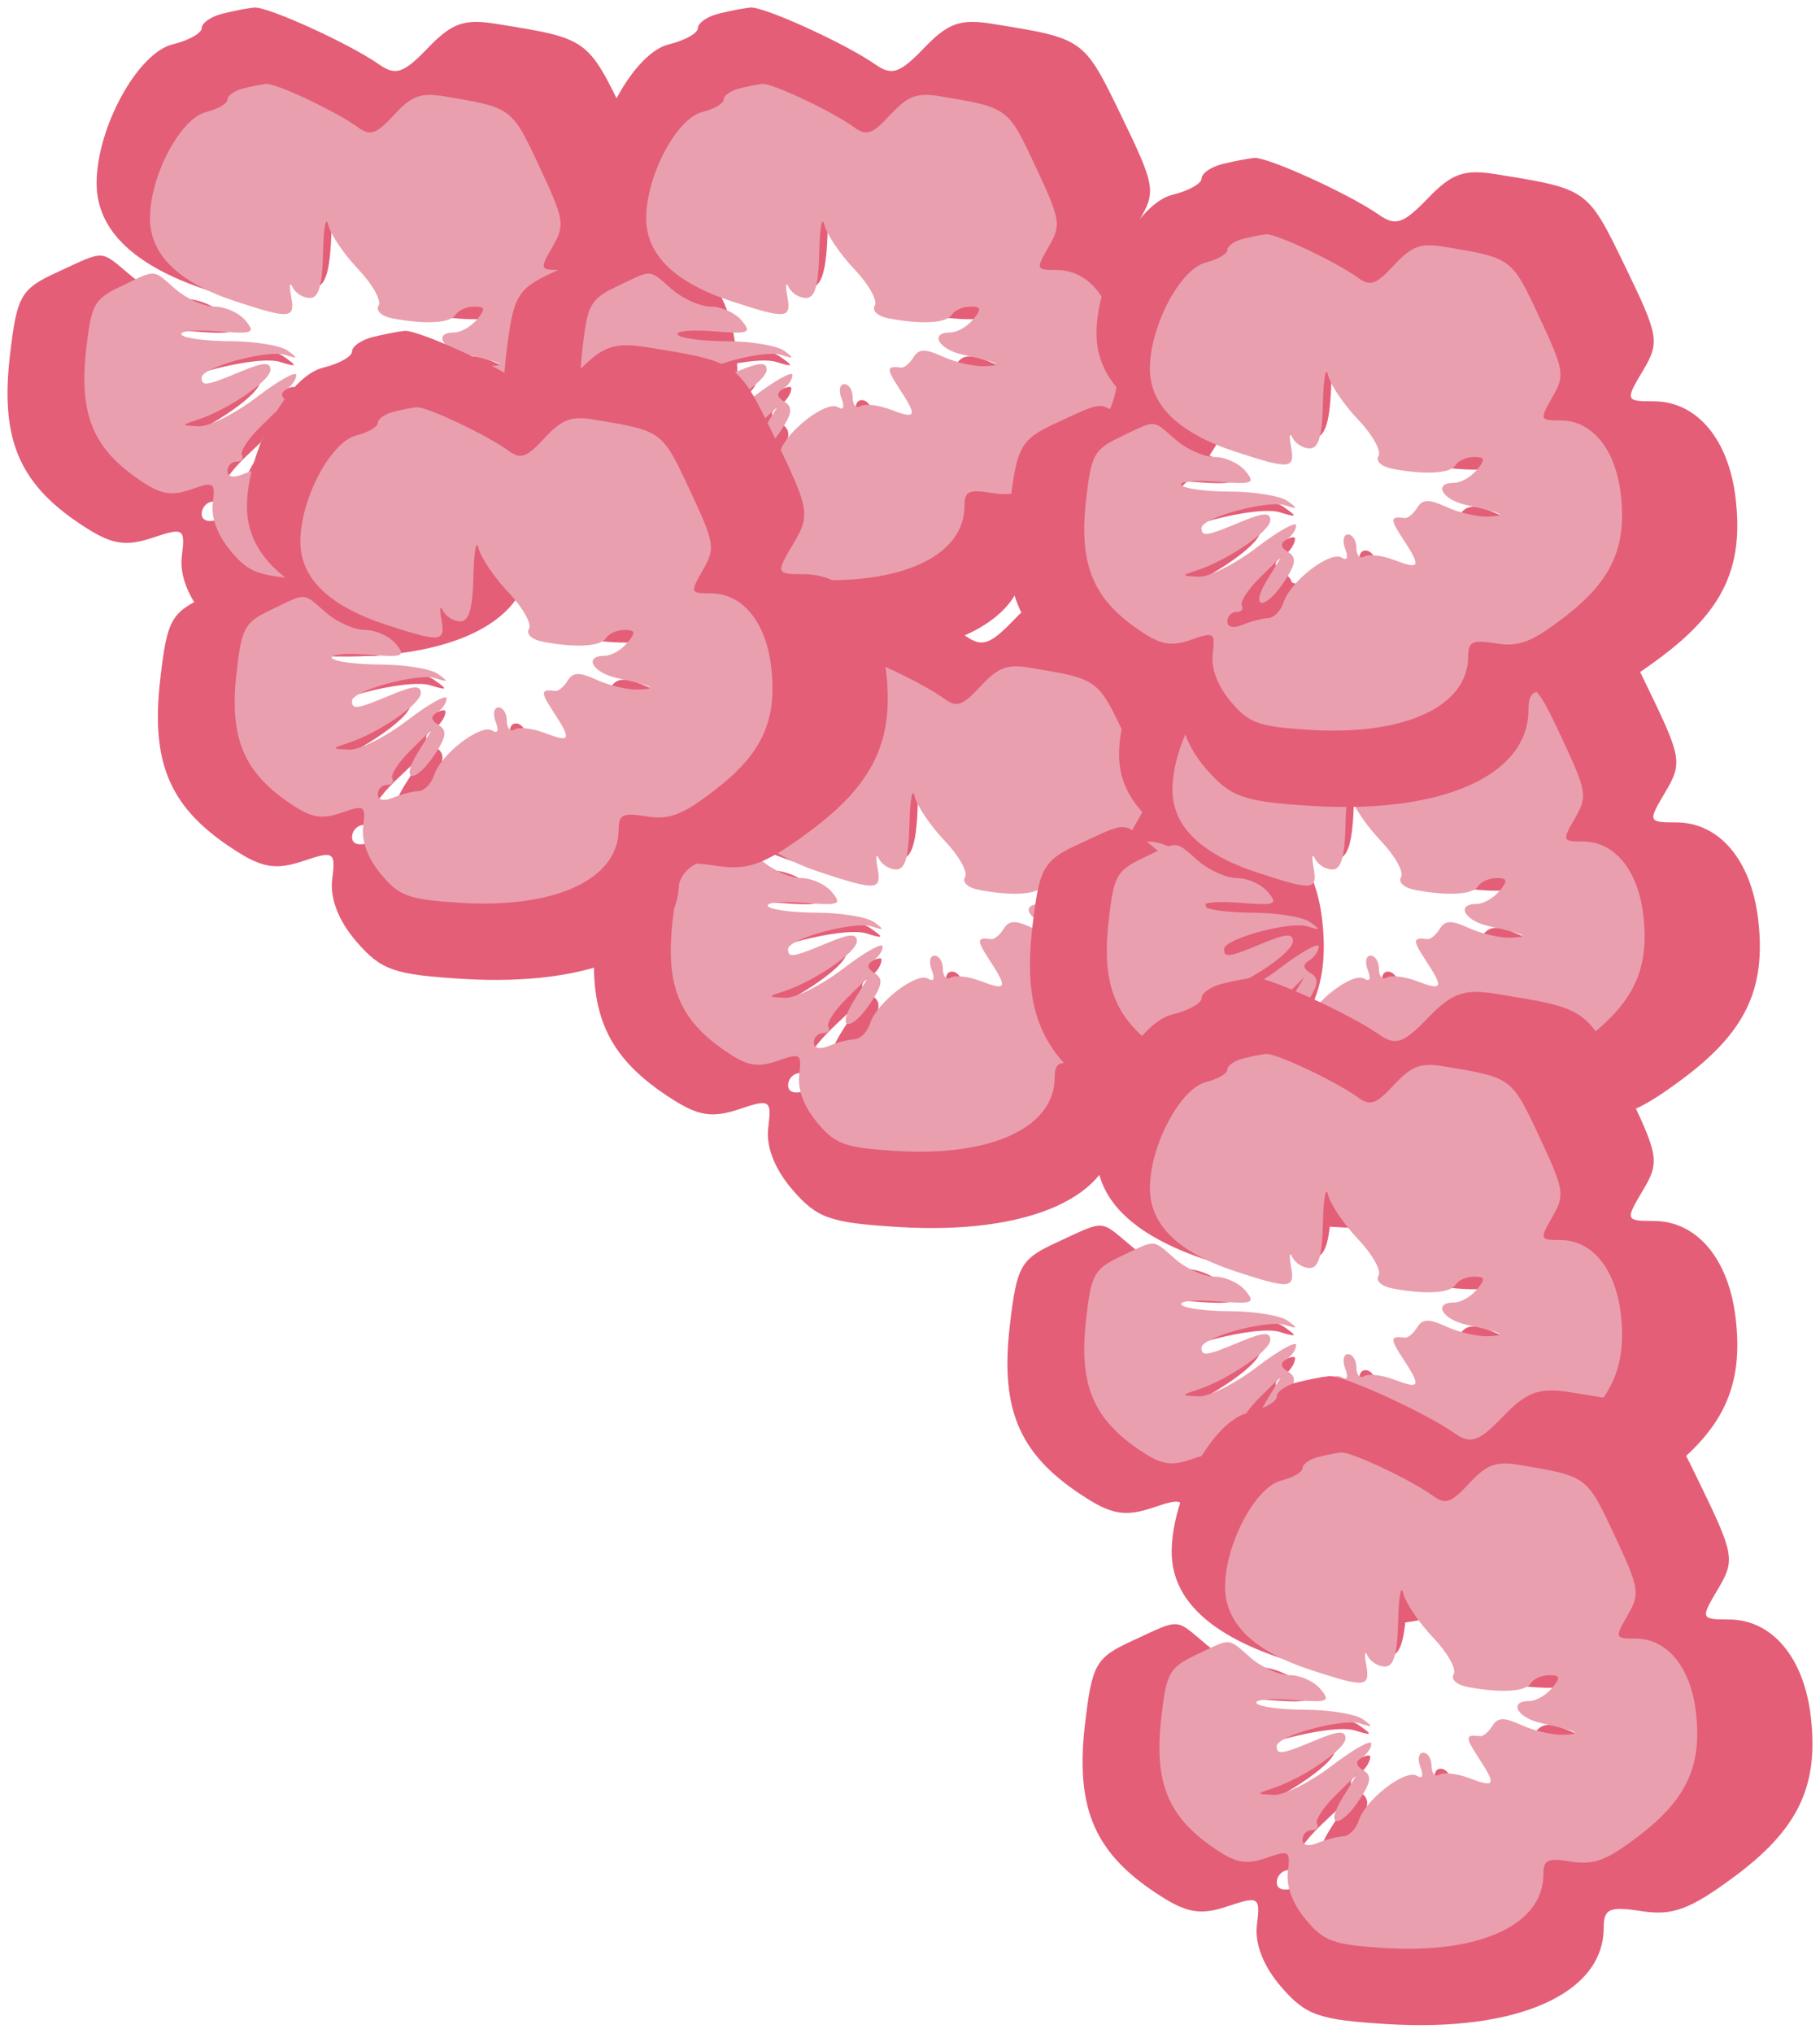 <?xml version="1.0" encoding="UTF-8"?> <svg xmlns="http://www.w3.org/2000/svg" viewBox="5988 5290 242.084 270.314" data-guides="{&quot;vertical&quot;:[],&quot;horizontal&quot;:[]}"><path fill="#E45E77" stroke="none" fill-opacity="1" stroke-width="1" stroke-opacity="1" font-size-adjust="none" id="tSvgc15e9a583" title="Path 2" d="M 6092.828 5369.74 C 6092.828 5369.066 6094.05 5368.206 6095.546 5367.829C 6097.041 5367.453 6098.962 5367.082 6099.817 5367.004C 6101.587 5366.844 6112.482 5371.803 6116.422 5374.565C 6118.629 5376.11 6119.674 5375.758 6122.929 5372.369C 6126.107 5369.064 6127.74 5368.483 6131.949 5369.162C 6144.225 5371.139 6144.139 5371.079 6149.114 5381.329C 6153.669 5390.716 6153.801 5391.48 6151.519 5395.313C 6149.171 5399.258 6149.211 5399.369 6152.954 5399.369C 6158.693 5399.369 6162.94 5404.396 6163.861 5412.279C 6164.945 5421.553 6162.169 5427.317 6153.552 5433.67C 6147.758 5437.944 6145.455 5438.79 6141.361 5438.155C 6137.076 5437.488 6136.313 5437.822 6136.313 5440.37C 6136.313 5449.127 6124.836 5454.235 6107.538 5453.176C 6098.388 5452.616 6096.698 5452.023 6093.416 5448.23C 6091.051 5445.496 6089.869 5442.48 6090.186 5439.979C 6090.655 5436.257 6090.439 5436.12 6086.292 5437.514C 6082.848 5438.671 6080.99 5438.417 6077.659 5436.326C 6068.648 5430.672 6065.98 5424.695 6067.33 5413.191C 6068.255 5405.296 6068.749 5404.436 6073.644 5402.185C 6080.133 5399.201 6079.22 5399.15 6083.509 5402.738C 6085.479 5404.385 6088.645 5405.733 6090.546 5405.733C 6092.446 5405.733 6094.938 5406.823 6096.086 5408.156C 6097.965 5410.339 6097.462 5410.525 6090.989 5410.028C 6087.038 5409.725 6084.131 5409.983 6084.525 5410.6C 6084.921 5411.217 6088.874 5411.734 6093.308 5411.746C 6097.742 5411.759 6102.418 5412.496 6103.699 5413.385C 6105.647 5414.736 6105.571 5414.858 6103.23 5414.128C 6100.124 5413.159 6088.169 5416.294 6088.169 5418.077C 6088.169 5419.651 6089.049 5419.522 6095.207 5417.041C 6099.296 5415.394 6100.593 5415.316 6100.593 5416.717C 6100.593 5418.621 6092.888 5423.702 6087.392 5425.426C 6084.437 5426.353 6084.449 5426.407 6087.661 5426.549C 6089.518 5426.631 6094.235 5424.344 6098.144 5421.468C 6102.054 5418.589 6105.252 5416.866 6105.252 5417.635C 6105.252 5418.404 6104.479 5419.495 6103.533 5420.058C 6102.32 5420.782 6102.398 5421.43 6103.799 5422.266C 6105.364 5423.197 6105.227 5424.267 6103.152 5427.32C 6099.615 5432.525 6096.712 5432.295 6100.04 5427.073C 6100.915 5425.7 6101.79 5424.328 6102.665 5422.955C 6101.351 5424.203 6100.037 5425.451 6098.723 5426.699C 6096.555 5428.758 6095.081 5430.949 6095.449 5431.566C 6095.816 5432.183 6095.376 5432.689 6094.472 5432.689C 6093.569 5432.689 6092.828 5433.434 6092.828 5434.346C 6092.828 5435.341 6093.915 5435.57 6095.546 5434.917C 6097.041 5434.32 6099.127 5433.797 6100.183 5433.758C 6101.238 5433.719 6102.502 5432.469 6102.993 5430.98C 6104.184 5427.357 6111.415 5421.999 6113.463 5423.221C 6114.479 5423.826 6114.723 5423.25 6114.106 5421.703C 6113.561 5420.333 6113.792 5419.211 6114.619 5419.211C 6115.446 5419.211 6116.124 5420.262 6116.124 5421.546C 6116.124 5422.829 6116.763 5423.498 6117.546 5423.033C 6118.329 5422.565 6120.775 5422.847 6122.982 5423.656C 6127.672 5425.375 6127.869 5424.885 6124.487 5419.907C 6122.162 5416.485 6122.215 5416 6124.88 5416.343C 6125.425 5416.413 6126.423 5415.609 6127.099 5414.557C 6128.068 5413.044 6129.179 5413.017 6132.392 5414.429C 6134.63 5415.412 6137.998 5416.162 6139.881 5416.097C 6143.561 5415.97 6142.647 5415.501 6135.925 5414.071C 6131.555 5413.143 6129.938 5410.226 6133.794 5410.226C 6134.97 5410.226 6136.802 5409.215 6137.866 5407.979C 6139.444 5406.145 6139.354 5405.733 6137.371 5405.733C 6136.037 5405.733 6134.54 5406.364 6134.044 5407.135C 6133.097 5408.613 6128.602 5408.872 6122.66 5407.791C 6120.66 5407.427 6119.547 5406.45 6120.118 5405.559C 6120.676 5404.689 6119.023 5401.845 6116.447 5399.24C 6113.869 5396.634 6111.426 5393.154 6111.016 5391.506C 6110.607 5389.859 6110.191 5392.049 6110.092 5396.373C 6109.961 5402.076 6109.307 5404.236 6107.711 5404.236C 6106.501 5404.236 6105.095 5403.394 6104.587 5402.364C 6104.08 5401.335 6103.957 5402.009 6104.313 5403.861C 6105.086 5407.875 6104.25 5407.955 6094.337 5404.829C 6084.024 5401.576 6078.85 5396.743 6078.85 5390.362C 6078.85 5382.992 6084.312 5373.025 6088.97 5371.899C 6091.091 5371.386 6092.828 5370.414 6092.828 5369.74Z"></path><path fill="#E99FAE" stroke="none" fill-opacity="1" stroke-width="1" stroke-opacity="1" font-size-adjust="none" id="tSvg749e98650a" title="Path 3" d="M 6096.25 5379.251 C 6096.25 5378.735 6097.151 5378.078 6098.253 5377.789C 6099.355 5377.502 6100.771 5377.218 6101.4 5377.158C 6102.705 5377.036 6110.732 5380.829 6113.635 5382.94C 6115.262 5384.122 6116.032 5383.853 6118.43 5381.261C 6120.772 5378.734 6121.975 5378.29 6125.077 5378.809C 6134.122 5380.32 6134.059 5380.274 6137.724 5388.113C 6141.081 5395.291 6141.178 5395.875 6139.497 5398.807C 6137.766 5401.823 6137.796 5401.908 6140.554 5401.908C 6144.782 5401.908 6147.912 5405.752 6148.591 5411.78C 6149.39 5418.872 6147.344 5423.28 6140.995 5428.138C 6136.725 5431.406 6135.028 5432.053 6132.011 5431.568C 6128.854 5431.058 6128.292 5431.314 6128.292 5433.262C 6128.292 5439.959 6119.836 5443.865 6107.09 5443.055C 6100.347 5442.627 6099.102 5442.173 6096.684 5439.273C 6094.941 5437.182 6094.07 5434.875 6094.304 5432.963C 6094.649 5430.117 6094.49 5430.012 6091.435 5431.078C 6088.897 5431.963 6087.528 5431.768 6085.074 5430.17C 6078.434 5425.845 6076.468 5421.275 6077.462 5412.478C 6078.144 5406.44 6078.508 5405.783 6082.115 5404.062C 6086.896 5401.78 6086.224 5401.741 6089.384 5404.485C 6090.835 5405.744 6093.169 5406.775 6094.569 5406.775C 6095.969 5406.775 6097.806 5407.609 6098.651 5408.628C 6100.036 5410.297 6099.665 5410.439 6094.895 5410.059C 6091.984 5409.828 6089.842 5410.025 6090.133 5410.497C 6090.424 5410.968 6093.337 5411.364 6096.604 5411.373C 6099.871 5411.383 6103.317 5411.946 6104.261 5412.627C 6105.696 5413.66 6105.64 5413.752 6103.915 5413.195C 6101.627 5412.454 6092.817 5414.851 6092.817 5416.215C 6092.817 5417.418 6093.466 5417.32 6098.004 5415.422C 6101.017 5414.162 6101.972 5414.103 6101.972 5415.175C 6101.972 5416.63 6096.295 5420.516 6092.245 5421.834C 6090.067 5422.543 6090.077 5422.584 6092.443 5422.693C 6093.812 5422.756 6097.287 5421.007 6100.168 5418.807C 6103.049 5416.606 6105.405 5415.288 6105.405 5415.877C 6105.405 5416.464 6104.835 5417.299 6104.138 5417.73C 6103.245 5418.283 6103.302 5418.779 6104.334 5419.418C 6105.488 5420.13 6105.387 5420.948 6103.858 5423.283C 6101.251 5427.263 6099.112 5427.087 6101.565 5423.094C 6102.21 5422.044 6102.854 5420.994 6103.499 5419.944C 6102.531 5420.898 6101.562 5421.853 6100.594 5422.807C 6098.997 5424.382 6097.911 5426.057 6098.182 5426.529C 6098.452 5427.001 6098.128 5427.388 6097.462 5427.388C 6096.796 5427.388 6096.25 5427.958 6096.25 5428.656C 6096.25 5429.416 6097.051 5429.591 6098.253 5429.092C 6099.355 5428.635 6100.892 5428.235 6101.67 5428.206C 6102.447 5428.176 6103.379 5427.22 6103.74 5426.081C 6104.618 5423.311 6109.946 5419.214 6111.455 5420.148C 6112.204 5420.611 6112.384 5420.17 6111.929 5418.987C 6111.528 5417.939 6111.698 5417.081 6112.307 5417.081C 6112.917 5417.081 6113.416 5417.885 6113.416 5418.867C 6113.416 5419.848 6113.887 5420.36 6114.464 5420.004C 6115.041 5419.647 6116.843 5419.862 6118.469 5420.48C 6121.925 5421.795 6122.07 5421.42 6119.578 5417.614C 6117.865 5414.997 6117.904 5414.626 6119.868 5414.888C 6120.269 5414.942 6121.005 5414.327 6121.503 5413.522C 6122.217 5412.366 6123.035 5412.345 6125.403 5413.425C 6127.052 5414.176 6129.534 5414.75 6130.921 5414.701C 6133.633 5414.603 6132.959 5414.245 6128.006 5413.151C 6124.786 5412.441 6123.595 5410.21 6126.436 5410.21C 6127.302 5410.21 6128.653 5409.437 6129.437 5408.493C 6130.599 5407.09 6130.533 5406.775 6129.072 5406.775C 6128.089 5406.775 6126.985 5407.257 6126.62 5407.847C 6125.922 5408.977 6122.611 5409.175 6118.232 5408.348C 6116.758 5408.07 6115.938 5407.323 6116.359 5406.642C 6116.77 5405.977 6115.552 5403.802 6113.654 5401.809C 6111.754 5399.817 6109.954 5397.155 6109.652 5395.896C 6109.351 5394.636 6109.044 5396.31 6108.971 5399.618C 6108.875 5403.978 6108.393 5405.63 6107.217 5405.63C 6106.325 5405.63 6105.29 5404.986 6104.915 5404.198C 6104.541 5403.411 6104.451 5403.927 6104.713 5405.343C 6105.283 5408.412 6104.667 5408.474 6097.363 5406.083C 6089.763 5403.596 6085.951 5399.9 6085.951 5395.021C 6085.951 5389.384 6089.976 5381.763 6093.408 5380.902C 6094.971 5380.509 6096.25 5379.766 6096.25 5379.251Z"></path><path fill="#E45E77" stroke="none" fill-opacity="1" stroke-width="1" stroke-opacity="1" font-size-adjust="none" id="tSvg1056a118a17" title="Path 4" d="M 6150.828 5369.74 C 6150.828 5369.066 6152.05 5368.206 6153.546 5367.829C 6155.041 5367.453 6156.962 5367.082 6157.817 5367.004C 6159.587 5366.844 6170.482 5371.803 6174.422 5374.565C 6176.629 5376.11 6177.674 5375.758 6180.929 5372.369C 6184.107 5369.064 6185.74 5368.483 6189.949 5369.162C 6202.225 5371.139 6202.139 5371.079 6207.114 5381.329C 6211.669 5390.716 6211.801 5391.48 6209.519 5395.313C 6207.171 5399.258 6207.211 5399.369 6210.954 5399.369C 6216.693 5399.369 6220.94 5404.396 6221.861 5412.279C 6222.945 5421.553 6220.169 5427.317 6211.552 5433.67C 6205.758 5437.944 6203.455 5438.79 6199.361 5438.155C 6195.076 5437.488 6194.313 5437.822 6194.313 5440.37C 6194.313 5449.127 6182.836 5454.235 6165.538 5453.176C 6156.388 5452.616 6154.698 5452.023 6151.416 5448.23C 6149.051 5445.496 6147.869 5442.48 6148.186 5439.979C 6148.655 5436.257 6148.439 5436.12 6144.293 5437.514C 6140.848 5438.671 6138.99 5438.417 6135.659 5436.326C 6126.648 5430.672 6123.98 5424.695 6125.33 5413.191C 6126.255 5405.296 6126.749 5404.436 6131.644 5402.185C 6138.133 5399.201 6137.22 5399.15 6141.509 5402.738C 6143.479 5404.385 6146.645 5405.733 6148.546 5405.733C 6150.446 5405.733 6152.938 5406.823 6154.086 5408.156C 6155.965 5410.339 6155.462 5410.525 6148.989 5410.028C 6145.038 5409.725 6142.131 5409.983 6142.525 5410.6C 6142.921 5411.217 6146.874 5411.734 6151.308 5411.746C 6155.742 5411.759 6160.418 5412.496 6161.699 5413.385C 6163.647 5414.736 6163.571 5414.858 6161.23 5414.128C 6158.124 5413.159 6146.169 5416.294 6146.169 5418.077C 6146.169 5419.651 6147.049 5419.522 6153.207 5417.041C 6157.296 5415.394 6158.593 5415.316 6158.593 5416.717C 6158.593 5418.621 6150.888 5423.702 6145.392 5425.426C 6142.437 5426.353 6142.449 5426.407 6145.661 5426.549C 6147.518 5426.631 6152.235 5424.344 6156.144 5421.468C 6160.054 5418.589 6163.252 5416.866 6163.252 5417.635C 6163.252 5418.404 6162.479 5419.495 6161.533 5420.058C 6160.32 5420.782 6160.398 5421.43 6161.799 5422.266C 6163.364 5423.197 6163.227 5424.267 6161.152 5427.32C 6157.615 5432.525 6154.712 5432.295 6158.04 5427.073C 6158.915 5425.7 6159.79 5424.328 6160.665 5422.955C 6159.351 5424.203 6158.037 5425.451 6156.723 5426.699C 6154.555 5428.758 6153.081 5430.949 6153.449 5431.566C 6153.816 5432.183 6153.376 5432.689 6152.472 5432.689C 6151.569 5432.689 6150.828 5433.434 6150.828 5434.346C 6150.828 5435.341 6151.915 5435.57 6153.546 5434.917C 6155.041 5434.32 6157.127 5433.797 6158.183 5433.758C 6159.238 5433.719 6160.502 5432.469 6160.993 5430.98C 6162.184 5427.357 6169.415 5421.999 6171.463 5423.221C 6172.479 5423.826 6172.723 5423.25 6172.106 5421.703C 6171.561 5420.333 6171.792 5419.211 6172.619 5419.211C 6173.446 5419.211 6174.124 5420.262 6174.124 5421.546C 6174.124 5422.829 6174.763 5423.498 6175.546 5423.033C 6176.329 5422.565 6178.775 5422.847 6180.982 5423.656C 6185.672 5425.375 6185.869 5424.885 6182.487 5419.907C 6180.162 5416.485 6180.215 5416 6182.88 5416.343C 6183.425 5416.413 6184.423 5415.609 6185.099 5414.557C 6186.068 5413.044 6187.179 5413.017 6190.392 5414.429C 6192.63 5415.412 6195.998 5416.162 6197.881 5416.097C 6201.561 5415.97 6200.647 5415.501 6193.925 5414.071C 6189.555 5413.143 6187.938 5410.226 6191.794 5410.226C 6192.97 5410.226 6194.802 5409.215 6195.866 5407.979C 6197.444 5406.145 6197.354 5405.733 6195.371 5405.733C 6194.037 5405.733 6192.54 5406.364 6192.044 5407.135C 6191.097 5408.613 6186.602 5408.872 6180.66 5407.791C 6178.66 5407.427 6177.547 5406.45 6178.118 5405.559C 6178.676 5404.689 6177.023 5401.845 6174.447 5399.24C 6171.869 5396.634 6169.426 5393.154 6169.016 5391.506C 6168.607 5389.859 6168.191 5392.049 6168.092 5396.373C 6167.961 5402.076 6167.307 5404.236 6165.711 5404.236C 6164.501 5404.236 6163.095 5403.394 6162.587 5402.364C 6162.08 5401.335 6161.957 5402.009 6162.313 5403.861C 6163.086 5407.875 6162.25 5407.955 6152.337 5404.829C 6142.024 5401.576 6136.85 5396.743 6136.85 5390.362C 6136.85 5382.992 6142.312 5373.025 6146.97 5371.899C 6149.091 5371.386 6150.828 5370.414 6150.828 5369.74Z"></path><path fill="#E99FAE" stroke="none" fill-opacity="1" stroke-width="1" stroke-opacity="1" font-size-adjust="none" id="tSvg1941fc5a2b4" title="Path 5" d="M 6154.25 5379.251 C 6154.25 5378.735 6155.151 5378.078 6156.253 5377.789C 6157.355 5377.502 6158.771 5377.218 6159.4 5377.158C 6160.705 5377.036 6168.732 5380.829 6171.635 5382.94C 6173.262 5384.122 6174.032 5383.853 6176.43 5381.261C 6178.772 5378.734 6179.975 5378.29 6183.077 5378.809C 6192.122 5380.32 6192.059 5380.274 6195.724 5388.113C 6199.08 5395.291 6199.178 5395.875 6197.497 5398.807C 6195.766 5401.823 6195.796 5401.908 6198.554 5401.908C 6202.782 5401.908 6205.912 5405.752 6206.591 5411.78C 6207.39 5418.872 6205.344 5423.28 6198.995 5428.138C 6194.725 5431.406 6193.028 5432.053 6190.011 5431.568C 6186.854 5431.058 6186.292 5431.314 6186.292 5433.262C 6186.292 5439.959 6177.836 5443.865 6165.09 5443.055C 6158.347 5442.627 6157.102 5442.173 6154.684 5439.273C 6152.941 5437.182 6152.07 5434.875 6152.304 5432.963C 6152.649 5430.117 6152.49 5430.012 6149.435 5431.078C 6146.897 5431.963 6145.528 5431.768 6143.073 5430.17C 6136.434 5425.845 6134.468 5421.275 6135.462 5412.478C 6136.144 5406.44 6136.508 5405.783 6140.115 5404.062C 6144.896 5401.78 6144.224 5401.741 6147.384 5404.485C 6148.835 5405.744 6151.169 5406.775 6152.569 5406.775C 6153.969 5406.775 6155.806 5407.609 6156.651 5408.628C 6158.036 5410.297 6157.665 5410.439 6152.895 5410.059C 6149.984 5409.828 6147.842 5410.025 6148.133 5410.497C 6148.424 5410.968 6151.337 5411.364 6154.604 5411.373C 6157.871 5411.383 6161.317 5411.946 6162.261 5412.627C 6163.696 5413.66 6163.64 5413.752 6161.915 5413.195C 6159.627 5412.454 6150.817 5414.851 6150.817 5416.215C 6150.817 5417.418 6151.466 5417.32 6156.003 5415.422C 6159.017 5414.162 6159.972 5414.103 6159.972 5415.175C 6159.972 5416.63 6154.295 5420.516 6150.245 5421.834C 6148.067 5422.543 6148.077 5422.584 6150.443 5422.693C 6151.812 5422.756 6155.287 5421.007 6158.167 5418.807C 6161.049 5416.606 6163.405 5415.288 6163.405 5415.877C 6163.405 5416.464 6162.835 5417.299 6162.138 5417.73C 6161.245 5418.283 6161.302 5418.779 6162.334 5419.418C 6163.488 5420.13 6163.387 5420.948 6161.858 5423.283C 6159.251 5427.263 6157.112 5427.087 6159.565 5423.094C 6160.21 5422.044 6160.854 5420.994 6161.499 5419.944C 6160.531 5420.898 6159.562 5421.853 6158.594 5422.807C 6156.997 5424.382 6155.911 5426.057 6156.182 5426.529C 6156.452 5427.001 6156.128 5427.388 6155.462 5427.388C 6154.796 5427.388 6154.25 5427.958 6154.25 5428.656C 6154.25 5429.416 6155.051 5429.591 6156.253 5429.092C 6157.355 5428.635 6158.892 5428.235 6159.67 5428.206C 6160.447 5428.176 6161.379 5427.22 6161.74 5426.081C 6162.618 5423.311 6167.946 5419.214 6169.455 5420.148C 6170.204 5420.611 6170.383 5420.17 6169.929 5418.987C 6169.527 5417.939 6169.698 5417.081 6170.307 5417.081C 6170.917 5417.081 6171.416 5417.885 6171.416 5418.867C 6171.416 5419.848 6171.887 5420.36 6172.464 5420.004C 6173.041 5419.647 6174.843 5419.862 6176.469 5420.48C 6179.925 5421.795 6180.07 5421.42 6177.578 5417.614C 6175.865 5414.997 6175.904 5414.626 6177.868 5414.888C 6178.269 5414.942 6179.005 5414.327 6179.503 5413.522C 6180.217 5412.366 6181.035 5412.345 6183.403 5413.425C 6185.052 5414.176 6187.534 5414.75 6188.921 5414.701C 6191.633 5414.603 6190.959 5414.245 6186.006 5413.151C 6182.786 5412.441 6181.595 5410.21 6184.436 5410.21C 6185.302 5410.21 6186.653 5409.437 6187.437 5408.493C 6188.599 5407.09 6188.533 5406.775 6187.072 5406.775C 6186.089 5406.775 6184.985 5407.257 6184.62 5407.847C 6183.922 5408.977 6180.611 5409.175 6176.232 5408.348C 6174.758 5408.07 6173.938 5407.323 6174.359 5406.642C 6174.77 5405.977 6173.552 5403.802 6171.654 5401.809C 6169.754 5399.817 6167.954 5397.155 6167.652 5395.896C 6167.351 5394.636 6167.044 5396.31 6166.971 5399.618C 6166.875 5403.978 6166.393 5405.63 6165.217 5405.63C 6164.325 5405.63 6163.29 5404.986 6162.915 5404.198C 6162.541 5403.411 6162.451 5403.927 6162.713 5405.343C 6163.283 5408.412 6162.667 5408.474 6155.363 5406.083C 6147.763 5403.596 6143.951 5399.9 6143.951 5395.021C 6143.951 5389.384 6147.976 5381.763 6151.408 5380.902C 6152.971 5380.509 6154.25 5379.766 6154.25 5379.251Z"></path><path fill="#E45E77" stroke="none" fill-opacity="1" stroke-width="1" stroke-opacity="1" font-size-adjust="none" id="tSvg175ae03dd40" title="Path 6" d="M 6147.828 5422.74 C 6147.828 5422.066 6149.05 5421.206 6150.546 5420.829C 6152.041 5420.453 6153.962 5420.082 6154.817 5420.004C 6156.587 5419.844 6167.482 5424.803 6171.422 5427.565C 6173.629 5429.11 6174.674 5428.758 6177.929 5425.369C 6181.107 5422.064 6182.74 5421.483 6186.949 5422.162C 6199.225 5424.138 6199.139 5424.079 6204.114 5434.329C 6208.669 5443.716 6208.801 5444.48 6206.519 5448.313C 6204.171 5452.258 6204.211 5452.369 6207.954 5452.369C 6213.693 5452.369 6217.94 5457.396 6218.861 5465.279C 6219.945 5474.553 6217.169 5480.317 6208.552 5486.67C 6202.758 5490.944 6200.455 5491.79 6196.361 5491.155C 6192.076 5490.488 6191.313 5490.822 6191.313 5493.37C 6191.313 5502.127 6179.836 5507.235 6162.538 5506.176C 6153.388 5505.616 6151.698 5505.023 6148.416 5501.23C 6146.051 5498.496 6144.869 5495.48 6145.186 5492.979C 6145.655 5489.257 6145.439 5489.12 6141.293 5490.514C 6137.848 5491.671 6135.99 5491.417 6132.659 5489.326C 6123.648 5483.672 6120.98 5477.695 6122.33 5466.191C 6123.255 5458.296 6123.749 5457.436 6128.644 5455.185C 6135.133 5452.201 6134.22 5452.15 6138.509 5455.738C 6140.479 5457.385 6143.645 5458.733 6145.546 5458.733C 6147.446 5458.733 6149.938 5459.823 6151.086 5461.156C 6152.965 5463.339 6152.462 5463.525 6145.989 5463.028C 6142.038 5462.725 6139.131 5462.983 6139.525 5463.6C 6139.921 5464.217 6143.874 5464.734 6148.308 5464.746C 6152.742 5464.759 6157.418 5465.496 6158.699 5466.385C 6160.647 5467.736 6160.571 5467.858 6158.23 5467.128C 6155.124 5466.159 6143.169 5469.294 6143.169 5471.077C 6143.169 5472.651 6144.049 5472.522 6150.207 5470.041C 6154.296 5468.394 6155.593 5468.316 6155.593 5469.717C 6155.593 5471.621 6147.888 5476.702 6142.392 5478.426C 6139.437 5479.353 6139.449 5479.407 6142.661 5479.549C 6144.518 5479.631 6149.235 5477.344 6153.144 5474.468C 6157.054 5471.589 6160.252 5469.866 6160.252 5470.635C 6160.252 5471.404 6159.479 5472.495 6158.533 5473.058C 6157.32 5473.782 6157.398 5474.43 6158.799 5475.266C 6160.364 5476.197 6160.227 5477.267 6158.152 5480.32C 6154.615 5485.525 6151.712 5485.295 6155.04 5480.073C 6155.915 5478.7 6156.79 5477.328 6157.665 5475.955C 6156.351 5477.203 6155.037 5478.451 6153.723 5479.699C 6151.555 5481.758 6150.081 5483.949 6150.449 5484.566C 6150.816 5485.183 6150.376 5485.689 6149.472 5485.689C 6148.569 5485.689 6147.828 5486.434 6147.828 5487.346C 6147.828 5488.341 6148.915 5488.57 6150.546 5487.917C 6152.041 5487.32 6154.127 5486.797 6155.183 5486.758C 6156.238 5486.719 6157.502 5485.469 6157.993 5483.98C 6159.184 5480.357 6166.415 5474.999 6168.463 5476.221C 6169.479 5476.826 6169.723 5476.25 6169.106 5474.703C 6168.561 5473.333 6168.792 5472.211 6169.619 5472.211C 6170.446 5472.211 6171.124 5473.262 6171.124 5474.546C 6171.124 5475.829 6171.763 5476.498 6172.546 5476.033C 6173.329 5475.565 6175.775 5475.847 6177.982 5476.656C 6182.672 5478.375 6182.869 5477.885 6179.487 5472.907C 6177.162 5469.485 6177.215 5469 6179.88 5469.343C 6180.425 5469.413 6181.423 5468.609 6182.099 5467.557C 6183.068 5466.044 6184.179 5466.017 6187.392 5467.429C 6189.63 5468.412 6192.998 5469.162 6194.881 5469.097C 6198.561 5468.97 6197.647 5468.501 6190.925 5467.071C 6186.555 5466.143 6184.938 5463.226 6188.794 5463.226C 6189.97 5463.226 6191.802 5462.215 6192.866 5460.979C 6194.444 5459.145 6194.354 5458.733 6192.371 5458.733C 6191.037 5458.733 6189.54 5459.364 6189.044 5460.135C 6188.097 5461.613 6183.602 5461.872 6177.66 5460.791C 6175.66 5460.427 6174.547 5459.45 6175.118 5458.559C 6175.676 5457.689 6174.023 5454.845 6171.447 5452.24C 6168.869 5449.634 6166.426 5446.154 6166.016 5444.506C 6165.607 5442.859 6165.191 5445.049 6165.092 5449.373C 6164.961 5455.076 6164.307 5457.236 6162.711 5457.236C 6161.501 5457.236 6160.095 5456.394 6159.587 5455.364C 6159.08 5454.335 6158.957 5455.009 6159.313 5456.861C 6160.086 5460.875 6159.25 5460.955 6149.337 5457.829C 6139.024 5454.576 6133.85 5449.743 6133.85 5443.362C 6133.85 5435.991 6139.312 5426.025 6143.97 5424.899C 6146.091 5424.386 6147.828 5423.414 6147.828 5422.74Z"></path><path fill="#E99FAE" stroke="none" fill-opacity="1" stroke-width="1" stroke-opacity="1" font-size-adjust="none" id="tSvg125b4115fb9" title="Path 7" d="M 6151.25 5432.251 C 6151.25 5431.735 6152.151 5431.078 6153.253 5430.789C 6154.355 5430.502 6155.771 5430.218 6156.4 5430.158C 6157.705 5430.036 6165.732 5433.829 6168.635 5435.94C 6170.262 5437.122 6171.032 5436.853 6173.43 5434.262C 6175.772 5431.734 6176.975 5431.29 6180.077 5431.809C 6189.122 5433.32 6189.059 5433.274 6192.724 5441.113C 6196.08 5448.291 6196.178 5448.875 6194.497 5451.807C 6192.766 5454.823 6192.796 5454.908 6195.554 5454.908C 6199.782 5454.908 6202.912 5458.752 6203.591 5464.78C 6204.39 5471.872 6202.344 5476.28 6195.995 5481.138C 6191.725 5484.406 6190.028 5485.053 6187.011 5484.568C 6183.854 5484.058 6183.292 5484.314 6183.292 5486.262C 6183.292 5492.959 6174.836 5496.865 6162.09 5496.055C 6155.347 5495.627 6154.102 5495.173 6151.684 5492.273C 6149.941 5490.182 6149.07 5487.875 6149.304 5485.963C 6149.649 5483.117 6149.49 5483.012 6146.435 5484.078C 6143.897 5484.963 6142.528 5484.768 6140.073 5483.17C 6133.434 5478.845 6131.468 5474.275 6132.462 5465.478C 6133.144 5459.44 6133.508 5458.783 6137.115 5457.062C 6141.896 5454.78 6141.224 5454.741 6144.384 5457.485C 6145.835 5458.744 6148.169 5459.775 6149.569 5459.775C 6150.969 5459.775 6152.806 5460.609 6153.651 5461.628C 6155.036 5463.297 6154.665 5463.439 6149.895 5463.059C 6146.984 5462.828 6144.842 5463.025 6145.133 5463.497C 6145.424 5463.968 6148.337 5464.364 6151.604 5464.373C 6154.871 5464.383 6158.317 5464.946 6159.261 5465.627C 6160.696 5466.66 6160.64 5466.752 6158.915 5466.195C 6156.627 5465.454 6147.817 5467.851 6147.817 5469.215C 6147.817 5470.418 6148.466 5470.32 6153.003 5468.422C 6156.017 5467.162 6156.972 5467.103 6156.972 5468.175C 6156.972 5469.63 6151.295 5473.516 6147.245 5474.834C 6145.067 5475.543 6145.077 5475.584 6147.443 5475.693C 6148.812 5475.756 6152.287 5474.007 6155.167 5471.807C 6158.049 5469.606 6160.405 5468.288 6160.405 5468.877C 6160.405 5469.464 6159.835 5470.299 6159.138 5470.73C 6158.245 5471.283 6158.302 5471.779 6159.334 5472.418C 6160.488 5473.13 6160.387 5473.948 6158.858 5476.283C 6156.251 5480.263 6154.112 5480.087 6156.565 5476.094C 6157.21 5475.044 6157.854 5473.994 6158.499 5472.944C 6157.531 5473.898 6156.562 5474.853 6155.594 5475.807C 6153.997 5477.382 6152.911 5479.057 6153.182 5479.529C 6153.452 5480.001 6153.128 5480.388 6152.462 5480.388C 6151.796 5480.388 6151.25 5480.958 6151.25 5481.656C 6151.25 5482.416 6152.051 5482.591 6153.253 5482.092C 6154.355 5481.635 6155.892 5481.235 6156.67 5481.206C 6157.447 5481.176 6158.379 5480.22 6158.74 5479.081C 6159.618 5476.311 6164.946 5472.214 6166.455 5473.148C 6167.204 5473.611 6167.383 5473.17 6166.929 5471.987C 6166.527 5470.939 6166.698 5470.081 6167.307 5470.081C 6167.917 5470.081 6168.416 5470.885 6168.416 5471.867C 6168.416 5472.848 6168.887 5473.36 6169.464 5473.004C 6170.041 5472.647 6171.843 5472.862 6173.469 5473.48C 6176.925 5474.795 6177.07 5474.42 6174.578 5470.614C 6172.865 5467.997 6172.904 5467.626 6174.868 5467.888C 6175.269 5467.942 6176.005 5467.327 6176.503 5466.522C 6177.217 5465.366 6178.035 5465.345 6180.403 5466.425C 6182.052 5467.176 6184.534 5467.75 6185.921 5467.701C 6188.633 5467.603 6187.959 5467.245 6183.006 5466.151C 6179.786 5465.441 6178.595 5463.21 6181.436 5463.21C 6182.302 5463.21 6183.653 5462.437 6184.437 5461.493C 6185.599 5460.09 6185.533 5459.775 6184.072 5459.775C 6183.089 5459.775 6181.985 5460.257 6181.62 5460.847C 6180.922 5461.977 6177.611 5462.175 6173.232 5461.348C 6171.758 5461.07 6170.938 5460.323 6171.359 5459.642C 6171.77 5458.977 6170.552 5456.802 6168.654 5454.809C 6166.754 5452.817 6164.954 5450.155 6164.652 5448.896C 6164.351 5447.636 6164.044 5449.31 6163.971 5452.618C 6163.875 5456.978 6163.393 5458.63 6162.217 5458.63C 6161.325 5458.63 6160.29 5457.986 6159.915 5457.198C 6159.541 5456.411 6159.451 5456.927 6159.713 5458.343C 6160.283 5461.412 6159.667 5461.474 6152.363 5459.083C 6144.763 5456.596 6140.951 5452.9 6140.951 5448.021C 6140.951 5442.384 6144.976 5434.763 6148.408 5433.902C 6149.971 5433.509 6151.25 5432.766 6151.25 5432.251Z"></path><path fill="#E45E77" stroke="none" fill-opacity="1" stroke-width="1" stroke-opacity="1" font-size-adjust="none" id="tSvg12f0d03a853" title="Path 8" d="M 6157.828 5475.74 C 6157.828 5475.066 6159.05 5474.206 6160.546 5473.829C 6162.041 5473.453 6163.962 5473.082 6164.817 5473.004C 6166.587 5472.844 6177.482 5477.803 6181.422 5480.565C 6183.629 5482.11 6184.674 5481.758 6187.929 5478.369C 6191.107 5475.064 6192.74 5474.483 6196.949 5475.162C 6209.225 5477.138 6209.139 5477.079 6214.114 5487.329C 6218.669 5496.716 6218.801 5497.48 6216.519 5501.313C 6214.171 5505.258 6214.211 5505.369 6217.954 5505.369C 6223.693 5505.369 6227.94 5510.396 6228.861 5518.279C 6229.945 5527.553 6227.169 5533.317 6218.552 5539.67C 6212.758 5543.944 6210.455 5544.79 6206.361 5544.155C 6202.076 5543.488 6201.313 5543.822 6201.313 5546.37C 6201.313 5555.127 6189.836 5560.235 6172.538 5559.176C 6163.388 5558.616 6161.698 5558.023 6158.416 5554.23C 6156.051 5551.496 6154.869 5548.48 6155.186 5545.979C 6155.655 5542.257 6155.439 5542.12 6151.293 5543.514C 6147.848 5544.671 6145.99 5544.417 6142.659 5542.326C 6133.648 5536.672 6130.98 5530.695 6132.33 5519.191C 6133.255 5511.296 6133.749 5510.436 6138.644 5508.185C 6145.133 5505.201 6144.22 5505.15 6148.509 5508.738C 6150.479 5510.385 6153.645 5511.733 6155.546 5511.733C 6157.446 5511.733 6159.938 5512.823 6161.086 5514.156C 6162.965 5516.339 6162.462 5516.525 6155.989 5516.028C 6152.038 5515.725 6149.131 5515.983 6149.525 5516.6C 6149.921 5517.217 6153.874 5517.734 6158.308 5517.746C 6162.742 5517.759 6167.418 5518.496 6168.699 5519.385C 6170.647 5520.736 6170.571 5520.858 6168.23 5520.128C 6165.124 5519.159 6153.169 5522.294 6153.169 5524.077C 6153.169 5525.651 6154.049 5525.522 6160.207 5523.041C 6164.296 5521.394 6165.593 5521.316 6165.593 5522.717C 6165.593 5524.621 6157.888 5529.702 6152.392 5531.426C 6149.437 5532.353 6149.449 5532.407 6152.661 5532.549C 6154.518 5532.631 6159.235 5530.344 6163.144 5527.468C 6167.054 5524.589 6170.252 5522.866 6170.252 5523.635C 6170.252 5524.404 6169.479 5525.495 6168.533 5526.058C 6167.32 5526.782 6167.398 5527.43 6168.799 5528.266C 6170.364 5529.197 6170.227 5530.267 6168.152 5533.32C 6164.615 5538.525 6161.712 5538.295 6165.04 5533.073C 6165.915 5531.7 6166.79 5530.328 6167.665 5528.955C 6166.351 5530.203 6165.037 5531.451 6163.723 5532.699C 6161.555 5534.758 6160.081 5536.949 6160.449 5537.566C 6160.816 5538.183 6160.376 5538.689 6159.472 5538.689C 6158.569 5538.689 6157.828 5539.434 6157.828 5540.346C 6157.828 5541.341 6158.915 5541.57 6160.546 5540.917C 6162.041 5540.32 6164.127 5539.797 6165.183 5539.758C 6166.238 5539.719 6167.502 5538.469 6167.993 5536.98C 6169.184 5533.357 6176.415 5527.999 6178.463 5529.221C 6179.479 5529.826 6179.723 5529.25 6179.106 5527.703C 6178.561 5526.333 6178.792 5525.211 6179.619 5525.211C 6180.446 5525.211 6181.124 5526.262 6181.124 5527.546C 6181.124 5528.829 6181.763 5529.498 6182.546 5529.033C 6183.329 5528.565 6185.775 5528.847 6187.982 5529.656C 6192.672 5531.375 6192.869 5530.885 6189.487 5525.907C 6187.162 5522.485 6187.215 5522 6189.88 5522.343C 6190.425 5522.413 6191.423 5521.609 6192.099 5520.557C 6193.068 5519.044 6194.179 5519.017 6197.392 5520.429C 6199.63 5521.412 6202.998 5522.162 6204.881 5522.097C 6208.561 5521.97 6207.647 5521.501 6200.925 5520.071C 6196.555 5519.143 6194.938 5516.226 6198.794 5516.226C 6199.97 5516.226 6201.802 5515.215 6202.866 5513.979C 6204.444 5512.145 6204.354 5511.733 6202.371 5511.733C 6201.037 5511.733 6199.54 5512.364 6199.044 5513.135C 6198.097 5514.613 6193.602 5514.872 6187.66 5513.791C 6185.66 5513.427 6184.547 5512.45 6185.118 5511.559C 6185.676 5510.689 6184.023 5507.845 6181.447 5505.24C 6178.869 5502.634 6176.426 5499.154 6176.016 5497.506C 6175.607 5495.859 6175.191 5498.049 6175.092 5502.373C 6174.961 5508.076 6174.307 5510.236 6172.711 5510.236C 6171.501 5510.236 6170.095 5509.394 6169.587 5508.364C 6169.08 5507.335 6168.957 5508.009 6169.313 5509.861C 6170.086 5513.875 6169.25 5513.955 6159.337 5510.829C 6149.024 5507.576 6143.85 5502.743 6143.85 5496.362C 6143.85 5488.991 6149.312 5479.025 6153.97 5477.899C 6156.091 5477.386 6157.828 5476.414 6157.828 5475.74Z"></path><path fill="#E99FAE" stroke="none" fill-opacity="1" stroke-width="1" stroke-opacity="1" font-size-adjust="none" id="tSvg1695c969c0" title="Path 9" d="M 6161.25 5485.251 C 6161.25 5484.735 6162.151 5484.078 6163.253 5483.789C 6164.355 5483.502 6165.771 5483.218 6166.4 5483.158C 6167.705 5483.036 6175.732 5486.829 6178.635 5488.94C 6180.262 5490.122 6181.032 5489.853 6183.43 5487.262C 6185.772 5484.734 6186.975 5484.29 6190.077 5484.809C 6199.122 5486.32 6199.059 5486.274 6202.724 5494.113C 6206.08 5501.291 6206.178 5501.875 6204.497 5504.807C 6202.766 5507.823 6202.796 5507.908 6205.554 5507.908C 6209.782 5507.908 6212.912 5511.752 6213.591 5517.78C 6214.39 5524.872 6212.344 5529.28 6205.995 5534.138C 6201.725 5537.406 6200.028 5538.053 6197.011 5537.568C 6193.854 5537.058 6193.292 5537.314 6193.292 5539.262C 6193.292 5545.959 6184.836 5549.865 6172.09 5549.055C 6165.347 5548.627 6164.102 5548.173 6161.684 5545.273C 6159.941 5543.182 6159.07 5540.875 6159.304 5538.963C 6159.649 5536.117 6159.49 5536.012 6156.435 5537.078C 6153.897 5537.963 6152.528 5537.768 6150.073 5536.17C 6143.434 5531.845 6141.468 5527.275 6142.462 5518.478C 6143.144 5512.44 6143.508 5511.783 6147.115 5510.062C 6151.896 5507.78 6151.224 5507.741 6154.384 5510.485C 6155.835 5511.744 6158.169 5512.775 6159.569 5512.775C 6160.969 5512.775 6162.806 5513.609 6163.651 5514.628C 6165.036 5516.297 6164.665 5516.439 6159.895 5516.059C 6156.984 5515.828 6154.842 5516.025 6155.133 5516.497C 6155.424 5516.968 6158.337 5517.364 6161.604 5517.373C 6164.871 5517.383 6168.317 5517.946 6169.261 5518.627C 6170.696 5519.66 6170.64 5519.752 6168.915 5519.195C 6166.627 5518.454 6157.817 5520.851 6157.817 5522.215C 6157.817 5523.418 6158.466 5523.32 6163.003 5521.422C 6166.017 5520.162 6166.972 5520.103 6166.972 5521.175C 6166.972 5522.63 6161.295 5526.516 6157.245 5527.834C 6155.067 5528.543 6155.077 5528.584 6157.443 5528.693C 6158.812 5528.756 6162.287 5527.007 6165.167 5524.807C 6168.049 5522.606 6170.405 5521.288 6170.405 5521.877C 6170.405 5522.464 6169.835 5523.299 6169.138 5523.73C 6168.245 5524.283 6168.302 5524.779 6169.334 5525.418C 6170.488 5526.13 6170.387 5526.948 6168.858 5529.283C 6166.251 5533.263 6164.112 5533.087 6166.565 5529.094C 6167.21 5528.044 6167.854 5526.994 6168.499 5525.944C 6167.531 5526.898 6166.562 5527.853 6165.594 5528.807C 6163.997 5530.382 6162.911 5532.057 6163.182 5532.529C 6163.452 5533.001 6163.128 5533.388 6162.462 5533.388C 6161.796 5533.388 6161.25 5533.958 6161.25 5534.656C 6161.25 5535.416 6162.051 5535.591 6163.253 5535.092C 6164.355 5534.635 6165.892 5534.235 6166.67 5534.206C 6167.447 5534.176 6168.379 5533.22 6168.74 5532.081C 6169.618 5529.311 6174.946 5525.214 6176.455 5526.148C 6177.204 5526.611 6177.383 5526.17 6176.929 5524.987C 6176.527 5523.939 6176.698 5523.081 6177.307 5523.081C 6177.917 5523.081 6178.416 5523.885 6178.416 5524.867C 6178.416 5525.848 6178.887 5526.36 6179.464 5526.004C 6180.041 5525.647 6181.843 5525.862 6183.469 5526.48C 6186.925 5527.795 6187.07 5527.42 6184.578 5523.614C 6182.865 5520.997 6182.904 5520.626 6184.868 5520.888C 6185.269 5520.942 6186.005 5520.327 6186.503 5519.522C 6187.217 5518.366 6188.035 5518.345 6190.403 5519.425C 6192.052 5520.176 6194.534 5520.75 6195.921 5520.701C 6198.633 5520.603 6197.959 5520.245 6193.006 5519.151C 6189.786 5518.441 6188.595 5516.21 6191.436 5516.21C 6192.302 5516.21 6193.653 5515.437 6194.437 5514.493C 6195.599 5513.09 6195.533 5512.775 6194.072 5512.775C 6193.089 5512.775 6191.985 5513.257 6191.62 5513.847C 6190.922 5514.977 6187.611 5515.175 6183.232 5514.348C 6181.758 5514.07 6180.938 5513.323 6181.359 5512.642C 6181.77 5511.977 6180.552 5509.802 6178.654 5507.809C 6176.754 5505.817 6174.954 5503.155 6174.652 5501.896C 6174.351 5500.636 6174.044 5502.31 6173.971 5505.618C 6173.875 5509.978 6173.393 5511.63 6172.217 5511.63C 6171.325 5511.63 6170.29 5510.986 6169.915 5510.198C 6169.541 5509.411 6169.451 5509.927 6169.713 5511.343C 6170.283 5514.412 6169.667 5514.474 6162.363 5512.083C 6154.763 5509.596 6150.951 5505.9 6150.951 5501.021C 6150.951 5495.384 6154.976 5487.763 6158.408 5486.902C 6159.971 5486.509 6161.25 5485.766 6161.25 5485.251Z"></path><path fill="#E45E77" stroke="none" fill-opacity="1" stroke-width="1" stroke-opacity="1" font-size-adjust="none" id="tSvg69efc4c668" title="Path 10" d="M 6014.828 5293.74 C 6014.828 5293.066 6016.05 5292.206 6017.546 5291.829C 6019.041 5291.453 6020.962 5291.082 6021.816 5291.004C 6023.587 5290.844 6034.482 5295.803 6038.422 5298.565C 6040.629 5300.11 6041.674 5299.758 6044.929 5296.369C 6048.107 5293.064 6049.74 5292.483 6053.949 5293.162C 6066.225 5295.138 6066.139 5295.079 6071.114 5305.329C 6075.669 5314.716 6075.801 5315.48 6073.519 5319.313C 6071.171 5323.258 6071.211 5323.368 6074.954 5323.368C 6080.693 5323.368 6084.94 5328.396 6085.861 5336.279C 6086.945 5345.553 6084.168 5351.317 6075.552 5357.67C 6069.758 5361.944 6067.454 5362.79 6063.361 5362.155C 6059.076 5361.488 6058.313 5361.822 6058.313 5364.37C 6058.313 5373.127 6046.836 5378.235 6029.538 5377.176C 6020.388 5376.616 6018.698 5376.023 6015.416 5372.23C 6013.051 5369.496 6011.869 5366.48 6012.186 5363.979C 6012.655 5360.257 6012.439 5360.12 6008.292 5361.514C 6004.848 5362.671 6002.99 5362.417 5999.659 5360.326C 5990.648 5354.672 5987.98 5348.695 5989.33 5337.191C 5990.255 5329.296 5990.749 5328.436 5995.644 5326.185C 6002.133 5323.201 6001.22 5323.15 6005.509 5326.738C 6007.479 5328.385 6010.645 5329.733 6012.546 5329.733C 6014.446 5329.733 6016.938 5330.823 6018.086 5332.156C 6019.965 5334.34 6019.462 5334.525 6012.989 5334.028C 6009.038 5333.725 6006.131 5333.983 6006.525 5334.6C 6006.921 5335.217 6010.874 5335.734 6015.308 5335.746C 6019.742 5335.759 6024.418 5336.496 6025.699 5337.386C 6027.647 5338.736 6027.571 5338.858 6025.23 5338.128C 6022.124 5337.159 6010.169 5340.294 6010.169 5342.077C 6010.169 5343.651 6011.049 5343.522 6017.207 5341.041C 6021.296 5339.394 6022.593 5339.316 6022.593 5340.717C 6022.593 5342.621 6014.888 5347.702 6009.392 5349.426C 6006.437 5350.353 6006.449 5350.407 6009.661 5350.549C 6011.518 5350.631 6016.235 5348.344 6020.144 5345.468C 6024.055 5342.589 6027.252 5340.866 6027.252 5341.636C 6027.252 5342.404 6026.479 5343.495 6025.533 5344.059C 6024.32 5344.782 6024.398 5345.43 6025.798 5346.266C 6027.364 5347.197 6027.227 5348.267 6025.153 5351.32C 6021.615 5356.525 6018.712 5356.295 6022.04 5351.073C 6022.915 5349.7 6023.79 5348.327 6024.665 5346.955C 6023.351 5348.203 6022.037 5349.451 6020.723 5350.699C 6018.555 5352.758 6017.081 5354.949 6017.449 5355.566C 6017.816 5356.182 6017.376 5356.689 6016.472 5356.689C 6015.569 5356.689 6014.828 5357.435 6014.828 5358.346C 6014.828 5359.341 6015.915 5359.57 6017.546 5358.917C 6019.041 5358.319 6021.127 5357.797 6022.183 5357.758C 6023.238 5357.719 6024.502 5356.469 6024.993 5354.98C 6026.184 5351.358 6033.415 5345.999 6035.463 5347.221C 6036.479 5347.826 6036.723 5347.25 6036.106 5345.703C 6035.561 5344.333 6035.792 5343.211 6036.619 5343.211C 6037.446 5343.211 6038.124 5344.262 6038.124 5345.546C 6038.124 5346.829 6038.763 5347.498 6039.546 5347.033C 6040.329 5346.565 6042.775 5346.847 6044.982 5347.656C 6049.672 5349.375 6049.869 5348.885 6046.487 5343.907C 6044.162 5340.485 6044.215 5340 6046.88 5340.343C 6047.425 5340.413 6048.423 5339.609 6049.099 5338.556C 6050.068 5337.044 6051.179 5337.017 6054.392 5338.429C 6056.63 5339.412 6059.998 5340.162 6061.881 5340.097C 6065.561 5339.97 6064.647 5339.502 6057.925 5338.071C 6053.555 5337.143 6051.938 5334.226 6055.794 5334.226C 6056.97 5334.226 6058.802 5333.215 6059.866 5331.979C 6061.444 5330.145 6061.354 5329.733 6059.371 5329.733C 6058.037 5329.733 6056.54 5330.364 6056.044 5331.135C 6055.097 5332.613 6050.602 5332.872 6044.66 5331.791C 6042.66 5331.427 6041.547 5330.45 6042.118 5329.559C 6042.676 5328.689 6041.023 5325.846 6038.447 5323.24C 6035.868 5320.634 6033.426 5317.154 6033.016 5315.507C 6032.607 5313.859 6032.191 5316.049 6032.092 5320.373C 6031.961 5326.076 6031.307 5328.235 6029.711 5328.235C 6028.501 5328.235 6027.095 5327.394 6026.587 5326.364C 6026.08 5325.335 6025.957 5326.009 6026.313 5327.861C 6027.086 5331.874 6026.251 5331.955 6016.337 5328.829C 6006.024 5325.576 6000.85 5320.743 6000.85 5314.362C 6000.85 5306.992 6006.312 5297.025 6010.97 5295.899C 6013.092 5295.386 6014.828 5294.414 6014.828 5293.74Z"></path><path fill="#E99FAE" stroke="none" fill-opacity="1" stroke-width="1" stroke-opacity="1" font-size-adjust="none" id="tSvg6065d6006e" title="Path 11" d="M 6018.25 5303.251 C 6018.25 5302.735 6019.151 5302.078 6020.253 5301.789C 6021.355 5301.502 6022.771 5301.218 6023.4 5301.158C 6024.704 5301.036 6032.732 5304.829 6035.635 5306.94C 6037.262 5308.122 6038.032 5307.853 6040.43 5305.261C 6042.772 5302.734 6043.975 5302.29 6047.077 5302.809C 6056.122 5304.32 6056.059 5304.274 6059.724 5312.113C 6063.081 5319.291 6063.178 5319.875 6061.497 5322.807C 6059.766 5325.823 6059.796 5325.908 6062.554 5325.908C 6066.783 5325.908 6069.912 5329.752 6070.591 5335.78C 6071.39 5342.873 6069.344 5347.28 6062.995 5352.138C 6058.725 5355.406 6057.028 5356.053 6054.011 5355.568C 6050.854 5355.058 6050.292 5355.314 6050.292 5357.262C 6050.292 5363.959 6041.836 5367.865 6029.09 5367.055C 6022.347 5366.627 6021.102 5366.173 6018.684 5363.273C 6016.941 5361.181 6016.07 5358.875 6016.304 5356.963C 6016.649 5354.117 6016.49 5354.012 6013.435 5355.078C 6010.897 5355.963 6009.528 5355.768 6007.074 5354.17C 6000.434 5349.845 5998.468 5345.275 5999.462 5336.478C 6000.144 5330.44 6000.508 5329.783 6004.115 5328.062C 6008.896 5325.78 6008.224 5325.741 6011.384 5328.484C 6012.835 5329.744 6015.169 5330.775 6016.569 5330.775C 6017.969 5330.775 6019.806 5331.609 6020.651 5332.628C 6022.036 5334.297 6021.665 5334.439 6016.895 5334.059C 6013.984 5333.828 6011.842 5334.025 6012.133 5334.497C 6012.425 5334.968 6015.337 5335.364 6018.604 5335.373C 6021.871 5335.383 6025.317 5335.947 6026.261 5336.627C 6027.696 5337.66 6027.64 5337.752 6025.915 5337.195C 6023.627 5336.454 6014.817 5338.851 6014.817 5340.215C 6014.817 5341.418 6015.466 5341.32 6020.003 5339.422C 6023.017 5338.162 6023.972 5338.103 6023.972 5339.175C 6023.972 5340.63 6018.295 5344.516 6014.245 5345.834C 6012.067 5346.543 6012.077 5346.584 6014.443 5346.693C 6015.812 5346.756 6019.287 5345.007 6022.167 5342.807C 6025.049 5340.606 6027.405 5339.288 6027.405 5339.877C 6027.405 5340.464 6026.835 5341.299 6026.138 5341.73C 6025.245 5342.283 6025.302 5342.779 6026.334 5343.418C 6027.488 5344.13 6027.387 5344.948 6025.858 5347.283C 6023.251 5351.263 6021.112 5351.087 6023.565 5347.094C 6024.209 5346.044 6024.854 5344.994 6025.499 5343.944C 6024.531 5344.899 6023.562 5345.853 6022.594 5346.807C 6020.997 5348.382 6019.911 5350.057 6020.182 5350.529C 6020.452 5351.001 6020.128 5351.388 6019.462 5351.388C 6018.796 5351.388 6018.25 5351.958 6018.25 5352.656C 6018.25 5353.416 6019.051 5353.591 6020.253 5353.092C 6021.355 5352.635 6022.892 5352.235 6023.67 5352.206C 6024.447 5352.176 6025.379 5351.22 6025.74 5350.081C 6026.618 5347.311 6031.946 5343.214 6033.455 5344.148C 6034.204 5344.611 6034.383 5344.17 6033.929 5342.987C 6033.528 5341.939 6033.698 5341.081 6034.307 5341.081C 6034.917 5341.081 6035.416 5341.885 6035.416 5342.867C 6035.416 5343.848 6035.887 5344.36 6036.464 5344.004C 6037.041 5343.647 6038.843 5343.862 6040.469 5344.48C 6043.925 5345.795 6044.07 5345.421 6041.578 5341.614C 6039.865 5338.997 6039.904 5338.626 6041.868 5338.888C 6042.269 5338.942 6043.005 5338.327 6043.503 5337.522C 6044.217 5336.366 6045.035 5336.345 6047.403 5337.425C 6049.052 5338.176 6051.534 5338.75 6052.921 5338.701C 6055.633 5338.603 6054.959 5338.245 6050.006 5337.151C 6046.786 5336.441 6045.595 5334.21 6048.436 5334.21C 6049.302 5334.21 6050.653 5333.437 6051.437 5332.493C 6052.599 5331.09 6052.533 5330.775 6051.072 5330.775C 6050.089 5330.775 6048.985 5331.257 6048.62 5331.847C 6047.922 5332.977 6044.611 5333.175 6040.232 5332.348C 6038.758 5332.07 6037.938 5331.323 6038.359 5330.642C 6038.77 5329.977 6037.552 5327.802 6035.654 5325.809C 6033.754 5323.817 6031.954 5321.155 6031.652 5319.896C 6031.351 5318.636 6031.044 5320.31 6030.971 5323.618C 6030.875 5327.978 6030.393 5329.63 6029.217 5329.63C 6028.325 5329.63 6027.29 5328.986 6026.915 5328.198C 6026.541 5327.412 6026.451 5327.927 6026.713 5329.343C 6027.283 5332.413 6026.667 5332.474 6019.363 5330.083C 6011.763 5327.596 6007.951 5323.9 6007.951 5319.021C 6007.951 5313.384 6011.976 5305.763 6015.408 5304.902C 6016.971 5304.509 6018.25 5303.766 6018.25 5303.251Z"></path><path fill="#E45E77" stroke="none" fill-opacity="1" stroke-width="1" stroke-opacity="1" font-size-adjust="none" id="tSvg18ecbef0f3" title="Path 12" d="M 6080.828 5293.74 C 6080.828 5293.066 6082.05 5292.206 6083.546 5291.829C 6085.041 5291.453 6086.962 5291.082 6087.816 5291.004C 6089.587 5290.844 6100.482 5295.803 6104.422 5298.565C 6106.629 5300.11 6107.674 5299.758 6110.929 5296.369C 6114.107 5293.064 6115.74 5292.483 6119.949 5293.162C 6132.225 5295.138 6132.139 5295.079 6137.114 5305.329C 6141.669 5314.716 6141.801 5315.48 6139.519 5319.313C 6137.171 5323.258 6137.211 5323.368 6140.954 5323.368C 6146.693 5323.368 6150.94 5328.396 6151.861 5336.279C 6152.945 5345.553 6150.169 5351.317 6141.552 5357.67C 6135.758 5361.944 6133.455 5362.79 6129.361 5362.155C 6125.076 5361.488 6124.313 5361.822 6124.313 5364.37C 6124.313 5373.127 6112.836 5378.235 6095.538 5377.176C 6086.388 5376.616 6084.698 5376.023 6081.416 5372.23C 6079.051 5369.496 6077.869 5366.48 6078.186 5363.979C 6078.655 5360.257 6078.439 5360.12 6074.292 5361.514C 6070.848 5362.671 6068.99 5362.417 6065.659 5360.326C 6056.648 5354.672 6053.98 5348.695 6055.33 5337.191C 6056.255 5329.296 6056.749 5328.436 6061.644 5326.185C 6068.133 5323.201 6067.22 5323.15 6071.509 5326.738C 6073.479 5328.385 6076.645 5329.733 6078.546 5329.733C 6080.446 5329.733 6082.938 5330.823 6084.086 5332.156C 6085.965 5334.34 6085.462 5334.525 6078.989 5334.028C 6075.038 5333.725 6072.131 5333.983 6072.525 5334.6C 6072.921 5335.217 6076.874 5335.734 6081.308 5335.746C 6085.742 5335.759 6090.418 5336.496 6091.699 5337.386C 6093.647 5338.736 6093.571 5338.858 6091.23 5338.128C 6088.124 5337.159 6076.169 5340.294 6076.169 5342.077C 6076.169 5343.651 6077.049 5343.522 6083.207 5341.041C 6087.296 5339.394 6088.593 5339.316 6088.593 5340.717C 6088.593 5342.621 6080.888 5347.702 6075.392 5349.426C 6072.437 5350.353 6072.449 5350.407 6075.661 5350.549C 6077.518 5350.631 6082.235 5348.344 6086.144 5345.468C 6090.054 5342.589 6093.252 5340.866 6093.252 5341.636C 6093.252 5342.404 6092.479 5343.495 6091.533 5344.059C 6090.32 5344.782 6090.398 5345.43 6091.799 5346.266C 6093.364 5347.197 6093.227 5348.267 6091.152 5351.32C 6087.615 5356.525 6084.712 5356.295 6088.04 5351.073C 6088.915 5349.7 6089.79 5348.327 6090.665 5346.955C 6089.351 5348.203 6088.037 5349.451 6086.723 5350.699C 6084.555 5352.758 6083.081 5354.949 6083.449 5355.566C 6083.816 5356.182 6083.376 5356.689 6082.472 5356.689C 6081.569 5356.689 6080.828 5357.435 6080.828 5358.346C 6080.828 5359.341 6081.915 5359.57 6083.546 5358.917C 6085.041 5358.319 6087.127 5357.797 6088.183 5357.758C 6089.238 5357.719 6090.502 5356.469 6090.993 5354.98C 6092.184 5351.358 6099.415 5345.999 6101.463 5347.221C 6102.479 5347.826 6102.723 5347.25 6102.106 5345.703C 6101.561 5344.333 6101.792 5343.211 6102.619 5343.211C 6103.446 5343.211 6104.124 5344.262 6104.124 5345.546C 6104.124 5346.829 6104.763 5347.498 6105.546 5347.033C 6106.329 5346.565 6108.775 5346.847 6110.982 5347.656C 6115.672 5349.375 6115.869 5348.885 6112.487 5343.907C 6110.162 5340.485 6110.215 5340 6112.88 5340.343C 6113.425 5340.413 6114.423 5339.609 6115.099 5338.556C 6116.068 5337.044 6117.179 5337.017 6120.392 5338.429C 6122.63 5339.412 6125.998 5340.162 6127.881 5340.097C 6131.561 5339.97 6130.647 5339.502 6123.925 5338.071C 6119.555 5337.143 6117.938 5334.226 6121.794 5334.226C 6122.97 5334.226 6124.802 5333.215 6125.866 5331.979C 6127.444 5330.145 6127.354 5329.733 6125.371 5329.733C 6124.037 5329.733 6122.54 5330.364 6122.044 5331.135C 6121.097 5332.613 6116.602 5332.872 6110.66 5331.791C 6108.66 5331.427 6107.547 5330.45 6108.118 5329.559C 6108.676 5328.689 6107.023 5325.846 6104.447 5323.24C 6101.869 5320.634 6099.426 5317.154 6099.016 5315.507C 6098.607 5313.859 6098.191 5316.049 6098.092 5320.373C 6097.961 5326.076 6097.307 5328.235 6095.711 5328.235C 6094.501 5328.235 6093.095 5327.394 6092.587 5326.364C 6092.08 5325.335 6091.957 5326.009 6092.313 5327.861C 6093.086 5331.874 6092.25 5331.955 6082.337 5328.829C 6072.024 5325.576 6066.85 5320.743 6066.85 5314.362C 6066.85 5306.992 6072.312 5297.025 6076.97 5295.899C 6079.092 5295.386 6080.828 5294.414 6080.828 5293.74Z"></path><path fill="#E99FAE" stroke="none" fill-opacity="1" stroke-width="1" stroke-opacity="1" font-size-adjust="none" id="tSvg1561f9a2a3a" title="Path 13" d="M 6084.25 5303.251 C 6084.25 5302.735 6085.151 5302.078 6086.253 5301.789C 6087.355 5301.502 6088.771 5301.218 6089.4 5301.158C 6090.705 5301.036 6098.732 5304.829 6101.635 5306.94C 6103.262 5308.122 6104.032 5307.853 6106.43 5305.261C 6108.772 5302.734 6109.975 5302.29 6113.077 5302.809C 6122.122 5304.32 6122.059 5304.274 6125.724 5312.113C 6129.081 5319.291 6129.178 5319.875 6127.497 5322.807C 6125.766 5325.823 6125.796 5325.908 6128.554 5325.908C 6132.782 5325.908 6135.912 5329.752 6136.591 5335.78C 6137.39 5342.873 6135.344 5347.28 6128.995 5352.138C 6124.725 5355.406 6123.028 5356.053 6120.011 5355.568C 6116.854 5355.058 6116.292 5355.314 6116.292 5357.262C 6116.292 5363.959 6107.836 5367.865 6095.09 5367.055C 6088.347 5366.627 6087.102 5366.173 6084.684 5363.273C 6082.941 5361.181 6082.07 5358.875 6082.304 5356.963C 6082.649 5354.117 6082.49 5354.012 6079.435 5355.078C 6076.897 5355.963 6075.528 5355.768 6073.074 5354.17C 6066.434 5349.845 6064.468 5345.275 6065.462 5336.478C 6066.144 5330.44 6066.508 5329.783 6070.115 5328.062C 6074.896 5325.78 6074.224 5325.741 6077.384 5328.484C 6078.835 5329.744 6081.169 5330.775 6082.569 5330.775C 6083.969 5330.775 6085.806 5331.609 6086.651 5332.628C 6088.036 5334.297 6087.665 5334.439 6082.895 5334.059C 6079.984 5333.828 6077.842 5334.025 6078.133 5334.497C 6078.425 5334.968 6081.337 5335.364 6084.604 5335.373C 6087.871 5335.383 6091.317 5335.947 6092.261 5336.627C 6093.696 5337.66 6093.64 5337.752 6091.915 5337.195C 6089.627 5336.454 6080.817 5338.851 6080.817 5340.215C 6080.817 5341.418 6081.466 5341.32 6086.003 5339.422C 6089.017 5338.162 6089.972 5338.103 6089.972 5339.175C 6089.972 5340.63 6084.295 5344.516 6080.245 5345.834C 6078.067 5346.543 6078.077 5346.584 6080.443 5346.693C 6081.812 5346.756 6085.287 5345.007 6088.167 5342.807C 6091.049 5340.606 6093.405 5339.288 6093.405 5339.877C 6093.405 5340.464 6092.835 5341.299 6092.138 5341.73C 6091.245 5342.283 6091.302 5342.779 6092.334 5343.418C 6093.488 5344.13 6093.387 5344.948 6091.858 5347.283C 6089.251 5351.263 6087.112 5351.087 6089.565 5347.094C 6090.21 5346.044 6090.854 5344.994 6091.499 5343.944C 6090.531 5344.899 6089.563 5345.853 6088.594 5346.807C 6086.997 5348.382 6085.911 5350.057 6086.182 5350.529C 6086.452 5351.001 6086.128 5351.388 6085.462 5351.388C 6084.796 5351.388 6084.25 5351.958 6084.25 5352.656C 6084.25 5353.416 6085.051 5353.591 6086.253 5353.092C 6087.355 5352.635 6088.892 5352.235 6089.67 5352.206C 6090.447 5352.176 6091.379 5351.22 6091.74 5350.081C 6092.618 5347.311 6097.946 5343.214 6099.455 5344.148C 6100.204 5344.611 6100.384 5344.17 6099.929 5342.987C 6099.528 5341.939 6099.698 5341.081 6100.307 5341.081C 6100.917 5341.081 6101.416 5341.885 6101.416 5342.867C 6101.416 5343.848 6101.887 5344.36 6102.464 5344.004C 6103.041 5343.647 6104.843 5343.862 6106.469 5344.48C 6109.925 5345.795 6110.07 5345.421 6107.578 5341.614C 6105.865 5338.997 6105.904 5338.626 6107.868 5338.888C 6108.269 5338.942 6109.005 5338.327 6109.503 5337.522C 6110.217 5336.366 6111.035 5336.345 6113.403 5337.425C 6115.052 5338.176 6117.534 5338.75 6118.921 5338.701C 6121.633 5338.603 6120.959 5338.245 6116.006 5337.151C 6112.786 5336.441 6111.595 5334.21 6114.436 5334.21C 6115.302 5334.21 6116.653 5333.437 6117.437 5332.493C 6118.599 5331.09 6118.533 5330.775 6117.072 5330.775C 6116.089 5330.775 6114.985 5331.257 6114.62 5331.847C 6113.922 5332.977 6110.611 5333.175 6106.232 5332.348C 6104.758 5332.07 6103.938 5331.323 6104.359 5330.642C 6104.77 5329.977 6103.552 5327.802 6101.654 5325.809C 6099.754 5323.817 6097.954 5321.155 6097.652 5319.896C 6097.351 5318.636 6097.044 5320.31 6096.971 5323.618C 6096.875 5327.978 6096.393 5329.63 6095.217 5329.63C 6094.325 5329.63 6093.29 5328.986 6092.915 5328.198C 6092.541 5327.412 6092.451 5327.927 6092.713 5329.343C 6093.283 5332.413 6092.667 5332.474 6085.363 5330.083C 6077.763 5327.596 6073.951 5323.9 6073.951 5319.021C 6073.951 5313.384 6077.976 5305.763 6081.408 5304.902C 6082.971 5304.509 6084.25 5303.766 6084.25 5303.251Z"></path><path fill="#E45E77" stroke="none" fill-opacity="1" stroke-width="1" stroke-opacity="1" font-size-adjust="none" id="tSvgebcebfaac8" title="Path 14" d="M 6147.828 5313.74 C 6147.828 5313.066 6149.05 5312.206 6150.546 5311.829C 6152.041 5311.453 6153.962 5311.082 6154.817 5311.004C 6156.587 5310.844 6167.482 5315.803 6171.422 5318.565C 6173.629 5320.11 6174.674 5319.758 6177.929 5316.369C 6181.107 5313.064 6182.74 5312.483 6186.949 5313.162C 6199.225 5315.139 6199.139 5315.079 6204.114 5325.329C 6208.669 5334.716 6208.801 5335.48 6206.519 5339.313C 6204.171 5343.258 6204.211 5343.368 6207.954 5343.368C 6213.693 5343.368 6217.94 5348.396 6218.861 5356.279C 6219.945 5365.553 6217.169 5371.317 6208.552 5377.67C 6202.758 5381.944 6200.455 5382.79 6196.361 5382.155C 6192.076 5381.488 6191.313 5381.822 6191.313 5384.37C 6191.313 5393.127 6179.836 5398.235 6162.538 5397.176C 6153.388 5396.616 6151.698 5396.023 6148.416 5392.23C 6146.051 5389.496 6144.869 5386.48 6145.186 5383.979C 6145.655 5380.257 6145.439 5380.12 6141.293 5381.514C 6137.848 5382.671 6135.99 5382.417 6132.659 5380.326C 6123.648 5374.672 6120.98 5368.695 6122.33 5357.191C 6123.255 5349.296 6123.749 5348.436 6128.644 5346.185C 6135.133 5343.201 6134.22 5343.15 6138.509 5346.738C 6140.479 5348.385 6143.645 5349.733 6145.546 5349.733C 6147.446 5349.733 6149.938 5350.823 6151.086 5352.156C 6152.965 5354.34 6152.462 5354.525 6145.989 5354.028C 6142.038 5353.725 6139.131 5353.983 6139.525 5354.6C 6139.921 5355.217 6143.874 5355.734 6148.308 5355.746C 6152.742 5355.759 6157.418 5356.496 6158.699 5357.386C 6160.647 5358.736 6160.571 5358.858 6158.23 5358.128C 6155.124 5357.159 6143.169 5360.294 6143.169 5362.077C 6143.169 5363.651 6144.049 5363.522 6150.207 5361.041C 6154.296 5359.394 6155.593 5359.316 6155.593 5360.717C 6155.593 5362.621 6147.888 5367.702 6142.392 5369.426C 6139.437 5370.353 6139.449 5370.407 6142.661 5370.549C 6144.518 5370.631 6149.235 5368.344 6153.144 5365.468C 6157.054 5362.589 6160.252 5360.866 6160.252 5361.636C 6160.252 5362.404 6159.479 5363.495 6158.533 5364.059C 6157.32 5364.782 6157.398 5365.43 6158.799 5366.266C 6160.364 5367.197 6160.227 5368.267 6158.152 5371.32C 6154.615 5376.525 6151.712 5376.295 6155.04 5371.073C 6155.915 5369.7 6156.79 5368.327 6157.665 5366.955C 6156.351 5368.203 6155.037 5369.451 6153.723 5370.699C 6151.555 5372.758 6150.081 5374.949 6150.449 5375.566C 6150.816 5376.182 6150.376 5376.689 6149.472 5376.689C 6148.569 5376.689 6147.828 5377.435 6147.828 5378.346C 6147.828 5379.341 6148.915 5379.57 6150.546 5378.917C 6152.041 5378.319 6154.127 5377.797 6155.183 5377.758C 6156.238 5377.719 6157.502 5376.469 6157.993 5374.98C 6159.184 5371.358 6166.415 5365.999 6168.463 5367.221C 6169.479 5367.826 6169.723 5367.25 6169.106 5365.703C 6168.561 5364.333 6168.792 5363.211 6169.619 5363.211C 6170.446 5363.211 6171.124 5364.262 6171.124 5365.546C 6171.124 5366.829 6171.763 5367.498 6172.546 5367.033C 6173.329 5366.565 6175.775 5366.847 6177.982 5367.656C 6182.672 5369.375 6182.869 5368.885 6179.487 5363.907C 6177.162 5360.485 6177.215 5360 6179.88 5360.343C 6180.425 5360.413 6181.423 5359.609 6182.099 5358.556C 6183.068 5357.044 6184.179 5357.017 6187.392 5358.429C 6189.63 5359.412 6192.998 5360.162 6194.881 5360.097C 6198.561 5359.97 6197.647 5359.502 6190.925 5358.071C 6186.555 5357.143 6184.938 5354.226 6188.794 5354.226C 6189.97 5354.226 6191.802 5353.215 6192.866 5351.979C 6194.444 5350.145 6194.354 5349.733 6192.371 5349.733C 6191.037 5349.733 6189.54 5350.364 6189.044 5351.135C 6188.097 5352.613 6183.602 5352.872 6177.66 5351.791C 6175.66 5351.427 6174.547 5350.45 6175.118 5349.559C 6175.676 5348.689 6174.023 5345.846 6171.447 5343.24C 6168.869 5340.634 6166.426 5337.154 6166.016 5335.507C 6165.607 5333.859 6165.191 5336.049 6165.092 5340.373C 6164.961 5346.076 6164.307 5348.235 6162.711 5348.235C 6161.501 5348.235 6160.095 5347.394 6159.587 5346.364C 6159.08 5345.335 6158.957 5346.009 6159.313 5347.861C 6160.086 5351.874 6159.25 5351.955 6149.337 5348.829C 6139.024 5345.576 6133.85 5340.743 6133.85 5334.362C 6133.85 5326.992 6139.312 5317.025 6143.97 5315.899C 6146.091 5315.386 6147.828 5314.414 6147.828 5313.74Z"></path><path fill="#E99FAE" stroke="none" fill-opacity="1" stroke-width="1" stroke-opacity="1" font-size-adjust="none" id="tSvg568693bb98" title="Path 15" d="M 6151.25 5323.251 C 6151.25 5322.735 6152.151 5322.078 6153.253 5321.789C 6154.355 5321.502 6155.771 5321.218 6156.4 5321.158C 6157.705 5321.036 6165.732 5324.829 6168.635 5326.94C 6170.262 5328.122 6171.032 5327.853 6173.43 5325.261C 6175.772 5322.734 6176.975 5322.29 6180.077 5322.809C 6189.122 5324.32 6189.059 5324.274 6192.724 5332.113C 6196.08 5339.291 6196.178 5339.875 6194.497 5342.807C 6192.766 5345.823 6192.796 5345.908 6195.554 5345.908C 6199.782 5345.908 6202.912 5349.752 6203.591 5355.78C 6204.39 5362.873 6202.344 5367.28 6195.995 5372.138C 6191.725 5375.406 6190.028 5376.053 6187.011 5375.568C 6183.854 5375.058 6183.292 5375.314 6183.292 5377.262C 6183.292 5383.959 6174.836 5387.865 6162.09 5387.055C 6155.347 5386.627 6154.102 5386.173 6151.684 5383.273C 6149.941 5381.181 6149.07 5378.875 6149.304 5376.963C 6149.649 5374.117 6149.49 5374.012 6146.435 5375.078C 6143.897 5375.963 6142.528 5375.768 6140.073 5374.17C 6133.434 5369.845 6131.468 5365.275 6132.462 5356.478C 6133.144 5350.44 6133.508 5349.783 6137.115 5348.062C 6141.896 5345.78 6141.224 5345.741 6144.384 5348.484C 6145.835 5349.744 6148.169 5350.775 6149.569 5350.775C 6150.969 5350.775 6152.806 5351.609 6153.651 5352.628C 6155.036 5354.297 6154.665 5354.439 6149.895 5354.059C 6146.984 5353.828 6144.842 5354.025 6145.133 5354.497C 6145.424 5354.968 6148.337 5355.364 6151.604 5355.373C 6154.871 5355.383 6158.317 5355.947 6159.261 5356.627C 6160.696 5357.66 6160.64 5357.752 6158.915 5357.195C 6156.627 5356.454 6147.817 5358.851 6147.817 5360.215C 6147.817 5361.418 6148.466 5361.32 6153.003 5359.422C 6156.017 5358.162 6156.972 5358.103 6156.972 5359.175C 6156.972 5360.63 6151.295 5364.516 6147.245 5365.834C 6145.067 5366.543 6145.077 5366.584 6147.443 5366.693C 6148.812 5366.756 6152.287 5365.007 6155.167 5362.807C 6158.049 5360.606 6160.405 5359.288 6160.405 5359.877C 6160.405 5360.464 6159.835 5361.299 6159.138 5361.73C 6158.245 5362.283 6158.302 5362.779 6159.334 5363.418C 6160.488 5364.13 6160.387 5364.948 6158.858 5367.283C 6156.251 5371.263 6154.112 5371.087 6156.565 5367.094C 6157.21 5366.044 6157.854 5364.994 6158.499 5363.944C 6157.531 5364.899 6156.562 5365.853 6155.594 5366.807C 6153.997 5368.382 6152.911 5370.057 6153.182 5370.529C 6153.452 5371.001 6153.128 5371.388 6152.462 5371.388C 6151.796 5371.388 6151.25 5371.958 6151.25 5372.656C 6151.25 5373.416 6152.051 5373.591 6153.253 5373.092C 6154.355 5372.635 6155.892 5372.235 6156.67 5372.206C 6157.447 5372.176 6158.379 5371.22 6158.74 5370.081C 6159.618 5367.311 6164.946 5363.214 6166.455 5364.148C 6167.204 5364.611 6167.383 5364.17 6166.929 5362.987C 6166.527 5361.939 6166.698 5361.081 6167.307 5361.081C 6167.917 5361.081 6168.416 5361.885 6168.416 5362.867C 6168.416 5363.848 6168.887 5364.36 6169.464 5364.004C 6170.041 5363.647 6171.843 5363.862 6173.469 5364.48C 6176.925 5365.795 6177.07 5365.421 6174.578 5361.614C 6172.865 5358.997 6172.904 5358.626 6174.868 5358.888C 6175.269 5358.942 6176.005 5358.327 6176.503 5357.522C 6177.217 5356.366 6178.035 5356.345 6180.403 5357.425C 6182.052 5358.176 6184.534 5358.75 6185.921 5358.701C 6188.633 5358.603 6187.959 5358.245 6183.006 5357.151C 6179.786 5356.441 6178.595 5354.21 6181.436 5354.21C 6182.302 5354.21 6183.653 5353.437 6184.437 5352.493C 6185.599 5351.09 6185.533 5350.775 6184.072 5350.775C 6183.089 5350.775 6181.985 5351.257 6181.62 5351.847C 6180.922 5352.977 6177.611 5353.175 6173.232 5352.348C 6171.758 5352.07 6170.938 5351.323 6171.359 5350.642C 6171.77 5349.977 6170.552 5347.802 6168.654 5345.809C 6166.754 5343.817 6164.954 5341.155 6164.652 5339.896C 6164.351 5338.636 6164.044 5340.31 6163.971 5343.618C 6163.875 5347.978 6163.393 5349.63 6162.217 5349.63C 6161.325 5349.63 6160.29 5348.986 6159.915 5348.198C 6159.541 5347.412 6159.451 5347.927 6159.713 5349.343C 6160.283 5352.413 6159.667 5352.474 6152.363 5350.083C 6144.763 5347.596 6140.951 5343.9 6140.951 5339.021C 6140.951 5333.384 6144.976 5325.763 6148.408 5324.902C 6149.971 5324.509 6151.25 5323.766 6151.25 5323.251Z"></path><path fill="#E45E77" stroke="none" fill-opacity="1" stroke-width="1" stroke-opacity="1" font-size-adjust="none" id="tSvg70078a33f9" title="Path 16" d="M 6034.828 5336.74 C 6034.828 5336.066 6036.05 5335.206 6037.546 5334.829C 6039.041 5334.453 6040.962 5334.082 6041.816 5334.004C 6043.587 5333.844 6054.482 5338.803 6058.422 5341.565C 6060.629 5343.11 6061.674 5342.758 6064.929 5339.369C 6068.107 5336.064 6069.74 5335.483 6073.949 5336.162C 6086.225 5338.139 6086.139 5338.079 6091.114 5348.329C 6095.669 5357.716 6095.801 5358.48 6093.519 5362.313C 6091.171 5366.258 6091.211 5366.368 6094.954 5366.368C 6100.693 5366.368 6104.94 5371.396 6105.861 5379.279C 6106.945 5388.553 6104.169 5394.317 6095.552 5400.67C 6089.758 5404.944 6087.454 5405.79 6083.361 5405.155C 6079.076 5404.488 6078.313 5404.822 6078.313 5407.37C 6078.313 5416.127 6066.836 5421.235 6049.538 5420.176C 6040.388 5419.616 6038.698 5419.023 6035.416 5415.23C 6033.051 5412.496 6031.869 5409.48 6032.186 5406.979C 6032.655 5403.257 6032.439 5403.12 6028.292 5404.514C 6024.848 5405.671 6022.99 5405.417 6019.659 5403.326C 6010.648 5397.672 6007.98 5391.695 6009.33 5380.191C 6010.255 5372.296 6010.749 5371.436 6015.644 5369.185C 6022.133 5366.201 6021.22 5366.15 6025.509 5369.738C 6027.479 5371.385 6030.645 5372.733 6032.546 5372.733C 6034.446 5372.733 6036.938 5373.823 6038.086 5375.156C 6039.965 5377.34 6039.462 5377.525 6032.989 5377.028C 6029.038 5376.725 6026.131 5376.983 6026.525 5377.6C 6026.921 5378.217 6030.874 5378.734 6035.308 5378.746C 6039.742 5378.759 6044.418 5379.496 6045.699 5380.386C 6047.647 5381.736 6047.571 5381.858 6045.23 5381.128C 6042.124 5380.159 6030.169 5383.294 6030.169 5385.077C 6030.169 5386.651 6031.049 5386.522 6037.207 5384.041C 6041.296 5382.394 6042.593 5382.316 6042.593 5383.717C 6042.593 5385.621 6034.888 5390.702 6029.392 5392.426C 6026.437 5393.353 6026.449 5393.407 6029.661 5393.549C 6031.518 5393.631 6036.235 5391.344 6040.144 5388.468C 6044.055 5385.589 6047.252 5383.866 6047.252 5384.636C 6047.252 5385.404 6046.479 5386.495 6045.533 5387.059C 6044.32 5387.782 6044.398 5388.43 6045.798 5389.266C 6047.364 5390.197 6047.227 5391.267 6045.153 5394.32C 6041.615 5399.525 6038.712 5399.295 6042.04 5394.073C 6042.915 5392.7 6043.79 5391.327 6044.665 5389.955C 6043.351 5391.203 6042.037 5392.451 6040.723 5393.699C 6038.555 5395.758 6037.081 5397.949 6037.449 5398.566C 6037.816 5399.183 6037.376 5399.689 6036.472 5399.689C 6035.569 5399.689 6034.828 5400.434 6034.828 5401.346C 6034.828 5402.341 6035.915 5402.57 6037.546 5401.917C 6039.041 5401.32 6041.127 5400.797 6042.183 5400.758C 6043.238 5400.719 6044.502 5399.469 6044.993 5397.98C 6046.184 5394.357 6053.415 5388.999 6055.463 5390.221C 6056.479 5390.826 6056.723 5390.25 6056.106 5388.703C 6055.561 5387.333 6055.792 5386.211 6056.619 5386.211C 6057.446 5386.211 6058.124 5387.262 6058.124 5388.546C 6058.124 5389.829 6058.763 5390.498 6059.546 5390.033C 6060.329 5389.565 6062.775 5389.847 6064.982 5390.656C 6069.672 5392.375 6069.869 5391.885 6066.487 5386.907C 6064.162 5383.485 6064.215 5383 6066.88 5383.343C 6067.425 5383.413 6068.423 5382.609 6069.099 5381.556C 6070.068 5380.044 6071.179 5380.017 6074.392 5381.429C 6076.63 5382.412 6079.998 5383.162 6081.881 5383.097C 6085.561 5382.97 6084.647 5382.502 6077.925 5381.071C 6073.555 5380.143 6071.938 5377.226 6075.794 5377.226C 6076.97 5377.226 6078.802 5376.215 6079.866 5374.979C 6081.444 5373.145 6081.354 5372.733 6079.371 5372.733C 6078.037 5372.733 6076.54 5373.364 6076.044 5374.135C 6075.097 5375.613 6070.602 5375.872 6064.66 5374.791C 6062.66 5374.427 6061.547 5373.45 6062.118 5372.559C 6062.676 5371.689 6061.023 5368.846 6058.447 5366.24C 6055.868 5363.634 6053.426 5360.154 6053.016 5358.507C 6052.607 5356.859 6052.191 5359.049 6052.092 5363.373C 6051.961 5369.076 6051.307 5371.235 6049.711 5371.235C 6048.501 5371.235 6047.095 5370.394 6046.587 5369.364C 6046.08 5368.335 6045.957 5369.009 6046.313 5370.861C 6047.086 5374.874 6046.251 5374.955 6036.337 5371.829C 6026.024 5368.576 6020.85 5363.743 6020.85 5357.362C 6020.85 5349.992 6026.312 5340.025 6030.97 5338.899C 6033.092 5338.386 6034.828 5337.414 6034.828 5336.74Z"></path><path fill="#E99FAE" stroke="none" fill-opacity="1" stroke-width="1" stroke-opacity="1" font-size-adjust="none" id="tSvg163a4341bb9" title="Path 17" d="M 6038.25 5346.251 C 6038.25 5345.735 6039.151 5345.078 6040.253 5344.789C 6041.355 5344.502 6042.771 5344.218 6043.4 5344.158C 6044.704 5344.036 6052.732 5347.829 6055.635 5349.94C 6057.262 5351.122 6058.032 5350.853 6060.43 5348.261C 6062.772 5345.734 6063.975 5345.29 6067.077 5345.809C 6076.122 5347.32 6076.059 5347.274 6079.724 5355.113C 6083.081 5362.291 6083.178 5362.875 6081.497 5365.807C 6079.766 5368.823 6079.796 5368.908 6082.554 5368.908C 6086.783 5368.908 6089.912 5372.752 6090.591 5378.78C 6091.39 5385.873 6089.344 5390.28 6082.995 5395.138C 6078.725 5398.406 6077.028 5399.053 6074.011 5398.568C 6070.854 5398.058 6070.292 5398.314 6070.292 5400.262C 6070.292 5406.959 6061.836 5410.865 6049.09 5410.055C 6042.347 5409.627 6041.102 5409.173 6038.684 5406.273C 6036.941 5404.182 6036.07 5401.875 6036.304 5399.963C 6036.649 5397.117 6036.49 5397.012 6033.435 5398.078C 6030.897 5398.963 6029.528 5398.768 6027.074 5397.17C 6020.434 5392.845 6018.468 5388.275 6019.462 5379.478C 6020.144 5373.44 6020.508 5372.783 6024.115 5371.062C 6028.896 5368.78 6028.224 5368.741 6031.384 5371.484C 6032.835 5372.744 6035.169 5373.775 6036.569 5373.775C 6037.969 5373.775 6039.806 5374.609 6040.651 5375.628C 6042.036 5377.297 6041.665 5377.439 6036.895 5377.059C 6033.984 5376.828 6031.842 5377.025 6032.133 5377.497C 6032.425 5377.968 6035.337 5378.364 6038.604 5378.373C 6041.871 5378.383 6045.317 5378.947 6046.261 5379.627C 6047.696 5380.66 6047.64 5380.752 6045.915 5380.195C 6043.627 5379.454 6034.817 5381.851 6034.817 5383.215C 6034.817 5384.418 6035.466 5384.32 6040.003 5382.422C 6043.017 5381.162 6043.972 5381.103 6043.972 5382.175C 6043.972 5383.63 6038.295 5387.516 6034.245 5388.834C 6032.067 5389.543 6032.077 5389.584 6034.443 5389.693C 6035.812 5389.756 6039.287 5388.007 6042.167 5385.807C 6045.049 5383.606 6047.405 5382.288 6047.405 5382.877C 6047.405 5383.464 6046.835 5384.299 6046.138 5384.73C 6045.245 5385.283 6045.302 5385.779 6046.334 5386.418C 6047.488 5387.13 6047.387 5387.948 6045.858 5390.283C 6043.251 5394.263 6041.112 5394.087 6043.565 5390.094C 6044.209 5389.044 6044.854 5387.994 6045.499 5386.944C 6044.531 5387.899 6043.562 5388.853 6042.594 5389.807C 6040.997 5391.382 6039.911 5393.057 6040.182 5393.529C 6040.452 5394.001 6040.128 5394.388 6039.462 5394.388C 6038.796 5394.388 6038.25 5394.958 6038.25 5395.656C 6038.25 5396.416 6039.051 5396.591 6040.253 5396.092C 6041.355 5395.635 6042.892 5395.235 6043.67 5395.206C 6044.447 5395.176 6045.379 5394.22 6045.74 5393.081C 6046.618 5390.311 6051.946 5386.214 6053.455 5387.148C 6054.204 5387.611 6054.383 5387.17 6053.929 5385.987C 6053.528 5384.939 6053.698 5384.081 6054.307 5384.081C 6054.917 5384.081 6055.416 5384.885 6055.416 5385.867C 6055.416 5386.848 6055.887 5387.36 6056.464 5387.004C 6057.041 5386.647 6058.843 5386.862 6060.469 5387.48C 6063.925 5388.795 6064.07 5388.421 6061.578 5384.614C 6059.865 5381.997 6059.904 5381.626 6061.868 5381.888C 6062.269 5381.942 6063.005 5381.327 6063.503 5380.522C 6064.217 5379.366 6065.035 5379.345 6067.403 5380.425C 6069.052 5381.176 6071.534 5381.75 6072.921 5381.701C 6075.633 5381.603 6074.959 5381.245 6070.006 5380.151C 6066.786 5379.441 6065.595 5377.21 6068.436 5377.21C 6069.302 5377.21 6070.653 5376.437 6071.437 5375.493C 6072.599 5374.09 6072.533 5373.775 6071.072 5373.775C 6070.089 5373.775 6068.985 5374.257 6068.62 5374.847C 6067.922 5375.977 6064.611 5376.175 6060.232 5375.348C 6058.758 5375.07 6057.938 5374.323 6058.359 5373.642C 6058.77 5372.977 6057.552 5370.802 6055.654 5368.809C 6053.754 5366.817 6051.954 5364.155 6051.652 5362.896C 6051.351 5361.636 6051.044 5363.31 6050.971 5366.618C 6050.875 5370.978 6050.393 5372.63 6049.217 5372.63C 6048.325 5372.63 6047.29 5371.986 6046.915 5371.198C 6046.541 5370.412 6046.451 5370.927 6046.713 5372.343C 6047.283 5375.413 6046.667 5375.474 6039.363 5373.083C 6031.763 5370.596 6027.951 5366.9 6027.951 5362.021C 6027.951 5356.384 6031.976 5348.763 6035.408 5347.902C 6036.971 5347.509 6038.25 5346.766 6038.25 5346.251Z"></path><defs></defs></svg> 